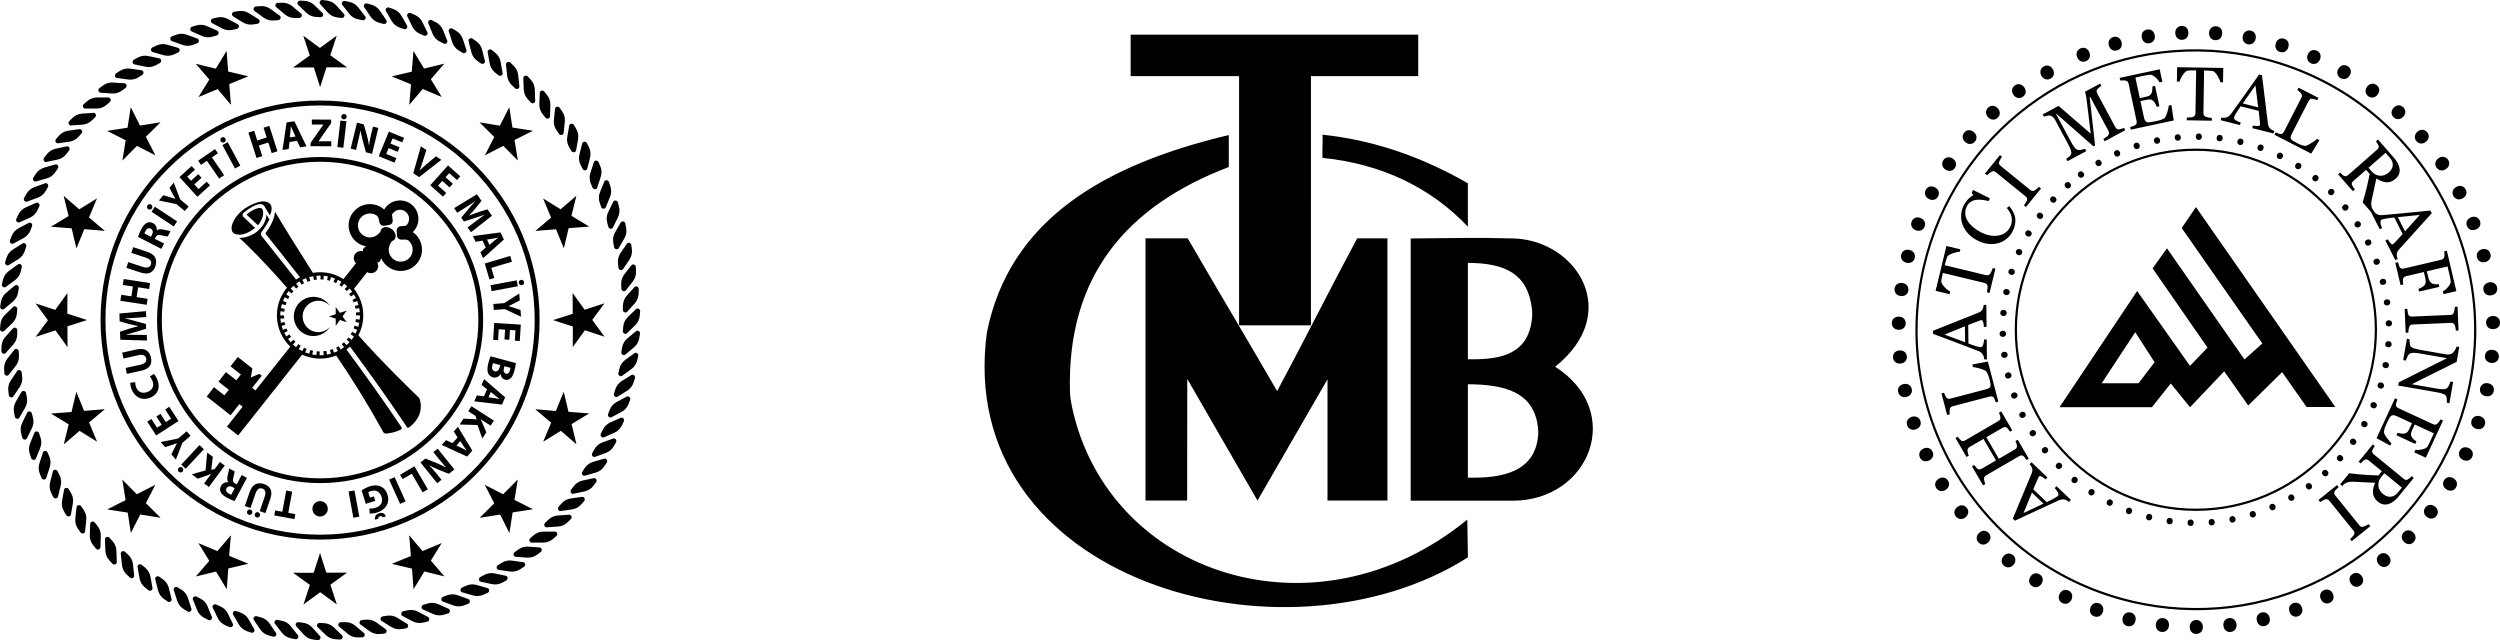 <!-- Generator: Adobe Illustrator 24.0.0, SVG Export Plug-In  -->
<svg version="1.1" xmlns="http://www.w3.org/2000/svg" xmlns:xlink="http://www.w3.org/1999/xlink" x="0px" y="0px"
	 width="656.834px" height="168.187px" viewBox="0 0 656.834 168.187" style="enable-background:new 0 0 656.834 168.187;"
	 xml:space="preserve">
<defs>
</defs>
<path d="M385.509,136.521l0.162,9.923c-48.335,30.618-135.133,6.025-126.383-59.09c5.889-29.438,30.477-44.026,63.559-51.868v8.391
	c-26.953,10.282-42.58,28.745-41.728,59.109c0.037,1.366,0.253,2.626,0.537,3.955C291.159,151.197,345.771,168.999,385.509,136.521z
	 M385.657,59.544V48.15c-12.171-6.982-24.82-11.37-38.192-12.76c0.1,2.101-0.099,3.992,0,6.093
	C362.87,43.015,375.852,49.213,385.657,59.544z M325.548,85.48h18.883l0.001-65.474h28.184V9.1h-75.553v10.906h28.485V85.48z
	 M364.524,131.513l0.001-68.896h-7.946c-7.162,13.31-13.873,26.83-21.034,40.133c-7.681-13.303-15.807-26.823-23.493-40.133h-11.092
	v68.897h10.943c0.013-10.771,0.024-21.176,0.03-31.953c6.148,10.653,12.303,21.3,18.451,31.952
	c6.13-10.622,12.266-21.244,18.396-31.865v31.865H364.524z M397.454,131.55h-26.823l0.001-68.897
	c10.611-0.068,17.018-0.296,27.312,0c16.572,0.748,28.267,19.649,10.651,33.694C427.005,108.094,417.679,131.549,397.454,131.55z
	 M385.66,94.382c9.107,0.229,16.032-1.539,16.868-10.986c0.066-0.791,0.057-1.501-0.039-2.286
	c-1.079-9.139-6.949-11.994-16.829-12.043V94.382z M404.066,112.215c-1.079-9.139-8.525-11.209-18.405-11.258v24.531
	c9.107,0.229,17.604-1.539,18.443-10.986C404.171,113.71,404.16,113,404.066,112.215z M548.024,16.088
	c0.996-0.413,1.313-1.396,0.914-2.36c-0.413-0.997-1.346-1.428-2.287-1.038c-0.94,0.39-1.322,1.368-0.908,2.36
	C546.143,16.019,547.083,16.474,548.024,16.088z M556.214,13.254c1.042-0.298,1.469-1.239,1.175-2.245
	c-0.294-1.033-1.175-1.565-2.148-1.285c-0.982,0.28-1.474,1.203-1.176,2.24C554.354,12.969,555.24,13.534,556.214,13.254z
	 M564.703,11.366c1.065-0.174,1.594-1.061,1.419-2.094c-0.174-1.061-0.982-1.689-1.988-1.529c-1.005,0.17-1.598,1.033-1.423,2.094
	C562.886,10.869,563.698,11.531,564.703,11.366z M573.32,10.465c1.075-0.055,1.709-0.872,1.653-1.915
	c-0.055-1.079-0.785-1.8-1.805-1.745c-1.015,0.051-1.703,0.84-1.652,1.915C571.571,9.767,572.311,10.515,573.32,10.465z
	 M581.991,10.552c1.074,0.073,1.795-0.67,1.859-1.713c0.068-1.074-0.579-1.873-1.594-1.942c-1.015-0.06-1.79,0.643-1.859,1.717
	C580.333,9.661,580.977,10.488,581.991,10.552z M590.607,11.634c1.061,0.188,1.855-0.469,2.039-1.497
	c0.192-1.056-0.363-1.924-1.364-2.107c-1-0.174-1.846,0.436-2.038,1.497C589.056,10.555,589.603,11.451,590.607,11.634z
	 M599.033,13.666c1.033,0.308,1.896-0.257,2.194-1.258c0.308-1.028-0.146-1.951-1.115-2.241c-0.982-0.293-1.892,0.221-2.199,1.254
	C597.614,12.422,598.055,13.377,599.033,13.666z M607.2,16.65c0.987,0.422,1.91-0.037,2.323-0.996
	c0.423-0.992,0.078-1.96-0.854-2.36c-0.938-0.4-1.901,0.009-2.328,0.996C605.929,15.25,606.264,16.246,607.2,16.65z M614.94,20.524
	c0.932,0.533,1.905,0.184,2.419-0.73c0.537-0.932,0.304-1.933-0.578-2.438c-0.886-0.505-1.887-0.207-2.42,0.726
	C613.842,18.991,614.058,20.019,614.94,20.524z M622.209,25.272c0.868,0.643,1.868,0.399,2.493-0.445
	c0.633-0.863,0.519-1.887-0.303-2.489c-0.817-0.602-1.851-0.422-2.489,0.445C621.291,23.623,621.388,24.67,622.209,25.272z
	 M631.419,30.667c0.734-0.79,0.734-1.818-0.014-2.507c-0.749-0.693-1.791-0.633-2.525,0.156c-0.712,0.767-0.734,1.814,0.014,2.511
	C629.684,31.554,630.707,31.434,631.419,30.667z M637.409,37.216c0.817-0.702,0.937-1.726,0.275-2.498
	c-0.666-0.771-1.713-0.831-2.53-0.128c-0.789,0.68-0.937,1.722-0.266,2.493C635.586,37.9,636.619,37.896,637.409,37.216z
	 M642.638,44.42c0.887-0.601,1.125-1.607,0.557-2.447c-0.574-0.84-1.607-1.02-2.498-0.413c-0.868,0.587-1.125,1.602-0.556,2.447
	C640.747,44.898,641.771,45.008,642.638,44.42z M646.999,52.139c0.955-0.5,1.299-1.469,0.826-2.369s-1.479-1.193-2.434-0.693
	c-0.923,0.486-1.294,1.464-0.821,2.369C645.066,52.396,646.071,52.625,646.999,52.139z M648.133,59.349
	c0.39,1.001,1.363,1.341,2.337,0.959c1.005-0.386,1.455-1.309,1.088-2.259s-1.336-1.35-2.337-0.964
	C648.247,57.467,647.766,58.399,648.133,59.349z M650.78,67.614c0.271,1.042,1.198,1.487,2.213,1.221
	c1.038-0.271,1.599-1.134,1.336-2.121c-0.252-0.987-1.17-1.497-2.213-1.226C651.107,65.755,650.523,66.627,650.78,67.614z
	 M652.468,76.126c0.156,1.065,1.023,1.616,2.062,1.469c1.064-0.152,1.712-0.946,1.569-1.956c-0.142-1.01-0.996-1.621-2.061-1.469
	C653.005,74.317,652.325,75.12,652.468,76.126z M653.174,84.786c0.027,1.075,0.831,1.722,1.878,1.694
	c1.074-0.032,1.809-0.744,1.781-1.763c-0.027-1.015-0.799-1.722-1.878-1.694C653.908,83.051,653.146,83.771,653.174,84.786z
	 M654.856,91.901c-1.042-0.091-1.887,0.538-1.979,1.547c-0.092,1.074,0.634,1.809,1.676,1.901c1.069,0.092,1.882-0.537,1.975-1.552
	C656.614,92.787,655.926,91.998,654.856,91.901z M653.744,100.7c-1.023-0.207-1.933,0.321-2.135,1.317
	c-0.216,1.052,0.422,1.864,1.446,2.071c1.056,0.216,1.933-0.316,2.135-1.313C655.397,101.774,654.796,100.916,653.744,100.7z
	 M651.64,109.372c-0.996-0.321-1.956,0.101-2.272,1.069c-0.331,1.024,0.211,1.901,1.207,2.222c1.024,0.331,1.956-0.096,2.273-1.065
	C653.159,110.63,652.664,109.703,651.64,109.372z M648.586,117.7c-0.95-0.432-1.951-0.124-2.373,0.803
	c-0.445,0.978-0.01,1.915,0.945,2.346c0.974,0.445,1.956,0.124,2.374-0.803C649.954,119.122,649.568,118.145,648.586,117.7z
	 M644.598,125.652c-0.896-0.542-1.929-0.349-2.457,0.523c-0.551,0.923-0.225,1.901,0.671,2.442c0.923,0.556,1.933,0.344,2.456-0.528
	C645.796,127.222,645.521,126.207,644.598,125.652z M639.733,133.078c-0.831-0.638-1.878-0.564-2.502,0.239
	c-0.657,0.854-0.441,1.864,0.39,2.502c0.85,0.656,1.874,0.564,2.493-0.244C640.734,134.773,640.583,133.735,639.733,133.078z
	 M631.533,139.86c-0.743,0.771-0.651,1.8,0.102,2.535c0.771,0.744,1.804,0.771,2.506,0.041c0.712-0.73,0.68-1.782-0.096-2.53
	C633.297,139.176,632.245,139.13,631.533,139.86z M625.128,145.719c-0.836,0.684-0.854,1.712-0.193,2.521
	c0.68,0.835,1.703,0.978,2.488,0.331c0.785-0.643,0.872-1.685,0.188-2.521C626.95,145.242,625.913,145.076,625.128,145.719z
	 M618.108,150.799c-0.9,0.587-1.038,1.607-0.474,2.488c0.588,0.904,1.584,1.157,2.434,0.606c0.863-0.551,1.061-1.579,0.478-2.483
	C619.977,150.528,618.967,150.248,618.108,150.799z M610.544,155.069c-0.965,0.478-1.213,1.479-0.749,2.416
	c0.474,0.964,1.438,1.331,2.351,0.881c0.909-0.45,1.227-1.451,0.749-2.415C612.431,155.014,611.457,154.619,610.544,155.069z
	 M602.555,158.451c-1.015,0.367-1.377,1.331-1.02,2.313c0.368,1.015,1.276,1.493,2.236,1.144c0.96-0.344,1.387-1.304,1.02-2.314
	C604.433,158.607,603.51,158.106,602.555,158.451z M594.226,160.91c-1.052,0.248-1.52,1.166-1.276,2.181
	c0.243,1.047,1.097,1.625,2.089,1.387c0.991-0.229,1.524-1.134,1.276-2.181C596.071,161.277,595.212,160.675,594.226,160.91z
	 M585.679,162.395c-1.065,0.128-1.64,0.982-1.516,2.024c0.129,1.065,0.909,1.736,1.919,1.616c1.015-0.119,1.645-0.955,1.521-2.02
	C587.478,162.969,586.693,162.275,585.679,162.395z M577.044,162.896c-1.069,0-1.74,0.79-1.735,1.837
	c0.005,1.07,0.702,1.827,1.722,1.827c1.015-0.004,1.745-0.762,1.735-1.841C578.766,163.672,578.064,162.891,577.044,162.896z
	 M568.359,162.397c-1.069-0.12-1.823,0.587-1.938,1.625c-0.119,1.07,0.491,1.901,1.506,2.011c1.006,0.119,1.813-0.556,1.933-1.625
	C569.976,163.37,569.369,162.507,568.359,162.397z M559.778,160.923c-1.047-0.225-1.868,0.399-2.089,1.424
	c-0.225,1.051,0.294,1.937,1.295,2.148c0.991,0.216,1.863-0.368,2.089-1.419C561.289,162.053,560.774,161.139,559.778,160.923z
	 M551.475,158.505c-1.015-0.354-1.91,0.165-2.254,1.157c-0.358,1.015,0.055,1.956,1.015,2.291c0.959,0.335,1.896-0.138,2.249-1.153
	C552.829,159.813,552.435,158.845,551.475,158.505z M543.488,155.168c-0.969-0.469-1.914-0.056-2.364,0.886
	c-0.473,0.969-0.175,1.956,0.743,2.396c0.919,0.445,1.901,0.078,2.369-0.891C544.691,156.618,544.406,155.608,543.488,155.168z
	 M535.904,150.919c-0.909-0.579-1.896-0.275-2.456,0.61c-0.574,0.909-0.391,1.924,0.468,2.466c0.858,0.546,1.878,0.298,2.456-0.611
	C536.933,152.498,536.763,151.466,535.904,150.919z M528.87,145.835c-0.836-0.67-1.851-0.482-2.512,0.331
	c-0.67,0.835-0.605,1.864,0.188,2.502c0.789,0.643,1.832,0.51,2.507-0.326C529.71,147.53,529.664,146.483,528.87,145.835z
	 M519.944,140.037c-0.767,0.757-0.817,1.786-0.105,2.511c0.711,0.726,1.763,0.712,2.529-0.041c0.749-0.735,0.812-1.782,0.102-2.507
	C521.717,139.234,520.689,139.311,519.944,140.037z M514.248,133.211c-0.849,0.666-1.015,1.68-0.386,2.484
	c0.625,0.799,1.667,0.904,2.517,0.243c0.821-0.643,1.015-1.676,0.386-2.479C516.104,132.61,515.075,132.568,514.248,133.211z
	 M509.359,125.78c-0.918,0.56-1.198,1.552-0.665,2.415c0.537,0.868,1.556,1.093,2.475,0.533c0.895-0.546,1.193-1.556,0.661-2.419
	C511.27,125.389,510.255,125.228,509.359,125.78z M505.355,117.867c-0.973,0.455-1.363,1.405-0.932,2.328
	c0.427,0.918,1.423,1.258,2.396,0.804c0.951-0.441,1.363-1.405,0.932-2.328C507.297,117.697,506.301,117.422,505.355,117.867z
	 M504.551,110.597c-0.345-1.024-1.3-1.4-2.296-1.075c-1.015,0.345-1.51,1.249-1.189,2.213c0.322,0.964,1.276,1.414,2.296,1.07
	C504.349,112.475,504.872,111.561,504.551,110.597z M502.29,102.227c-0.221-1.047-1.13-1.538-2.153-1.322
	c-1.052,0.225-1.644,1.061-1.433,2.057s1.102,1.552,2.153,1.327C501.882,104.068,502.501,103.227,502.29,102.227z M499.337,95.52
	c1.042-0.097,1.758-0.868,1.661-1.878c-0.101-1.074-0.945-1.662-1.987-1.565c-1.07,0.101-1.759,0.868-1.662,1.878
	C497.444,94.973,498.267,95.621,499.337,95.52z M498.835,86.648c1.047,0.023,1.846-0.661,1.863-1.68
	c0.023-1.075-0.748-1.758-1.8-1.781c-1.069-0.019-1.841,0.661-1.858,1.68C497.017,85.881,497.756,86.625,498.835,86.648z
	 M499.35,77.779c1.037,0.138,1.909-0.445,2.043-1.456c0.146-1.065-0.542-1.832-1.584-1.974c-1.061-0.142-1.905,0.45-2.043,1.456
	C497.632,76.814,498.284,77.636,499.35,77.779z M500.865,69.028c1.015,0.257,1.947-0.23,2.194-1.217
	c0.262-1.042-0.335-1.882-1.35-2.139c-1.042-0.262-1.946,0.229-2.194,1.217C499.268,67.875,499.818,68.762,500.865,69.028z
	 M503.351,60.497c0.979,0.367,1.956-0.009,2.314-0.959c0.381-1.006-0.119-1.91-1.098-2.277c-1.006-0.381-1.96,0.009-2.318,0.96
	C501.891,59.175,502.346,60.116,503.351,60.497z M506.79,52.294c0.932,0.478,1.951,0.216,2.414-0.693
	c0.492-0.956,0.097-1.91-0.84-2.388c-0.955-0.491-1.946-0.216-2.41,0.693C505.49,50.811,505.83,51.803,506.79,52.294z
	 M511.138,44.55c0.873,0.583,1.91,0.436,2.479-0.409c0.593-0.895,0.312-1.887-0.56-2.47c-0.896-0.597-1.91-0.432-2.475,0.413
	C510.018,42.929,510.243,43.957,511.138,44.55z M518.863,37.218c0.693-0.822,0.528-1.836-0.271-2.516
	c-0.822-0.693-1.846-0.652-2.507,0.124c-0.657,0.776-0.547,1.823,0.271,2.516C517.155,38.021,518.207,37.993,518.863,37.218z
	 M524.841,30.963c0.785-0.734,0.734-1.768,0.023-2.53c-0.74-0.785-1.769-0.859-2.508-0.161c-0.743,0.698-0.753,1.745-0.018,2.53
	C523.055,31.565,524.102,31.657,524.841,30.963z M531.502,25.409c0.867-0.643,0.932-1.671,0.308-2.511
	c-0.647-0.858-1.658-1.047-2.471-0.441c-0.816,0.606-0.945,1.648-0.303,2.512C529.66,25.805,530.69,26.02,531.502,25.409z
	 M538.765,20.644c0.928-0.542,1.111-1.557,0.588-2.461c-0.546-0.932-1.528-1.235-2.401-0.721c-0.881,0.514-1.134,1.529-0.592,2.461
	C536.888,20.827,537.888,21.158,538.765,20.644z M648.687,103.349c-8.154,34.98-40.049,58.891-75.852,56.857
	c-4.22-0.243-8.467-0.854-12.616-1.818c-19.164-4.467-35.44-16.128-45.834-32.84c-10.395-16.708-13.659-36.463-9.191-55.627
	c8.145-34.976,40.04-58.886,75.838-56.853c4.224,0.239,8.471,0.854,12.621,1.818C633.215,24.105,657.901,63.791,648.687,103.349z
	 M648.117,103.216c9.142-39.246-15.348-78.615-54.598-87.76c-4.118-0.96-8.333-1.566-12.521-1.804
	c-35.518-2.02-67.16,21.703-75.241,56.403c-4.431,19.012-1.189,38.612,9.122,55.186c10.312,16.579,26.459,28.148,45.472,32.579
	c4.118,0.959,8.328,1.565,12.516,1.805C608.385,161.639,640.032,137.92,648.117,103.216z M546.232,45.172
	c-0.382,0.285-0.441,0.771-0.143,1.175c0.294,0.391,0.775,0.491,1.157,0.207c0.403-0.298,0.436-0.781,0.142-1.176
	C547.085,44.975,546.612,44.892,546.232,45.172z M550.93,42.071c-0.413,0.239-0.528,0.717-0.271,1.153
	c0.247,0.417,0.716,0.569,1.125,0.331c0.436-0.257,0.519-0.73,0.271-1.152C551.798,41.97,551.338,41.827,550.93,42.071z
	 M555.897,39.518c-0.437,0.192-0.602,0.656-0.396,1.116c0.202,0.445,0.647,0.647,1.084,0.45c0.459-0.207,0.592-0.67,0.39-1.116
	C556.773,39.509,556.327,39.321,555.897,39.518z M561.123,37.515c-0.455,0.147-0.671,0.588-0.515,1.065
	c0.151,0.463,0.574,0.716,1.028,0.569c0.478-0.156,0.666-0.602,0.515-1.07C561.99,37.603,561.572,37.368,561.123,37.515z
	 M566.56,36.088c-0.464,0.101-0.726,0.514-0.625,1.005c0.102,0.478,0.492,0.771,0.96,0.675c0.491-0.102,0.721-0.523,0.625-1.001
	C567.418,36.277,567.028,35.996,566.56,36.088z M572.249,36.98c0.5-0.051,0.776-0.445,0.73-0.932
	c-0.047-0.5-0.404-0.822-0.882-0.776c-0.473,0.046-0.776,0.427-0.73,0.927C571.413,36.686,571.776,37.021,572.249,36.98z
	 M576.895,35.899c-0.009,0.491,0.316,0.858,0.789,0.868c0.506,0.004,0.822-0.358,0.827-0.845c0.009-0.505-0.312-0.863-0.79-0.868
	C577.243,35.045,576.899,35.394,576.895,35.899z M582.376,36.188c-0.06,0.487,0.221,0.891,0.693,0.946
	c0.496,0.06,0.854-0.267,0.909-0.753c0.06-0.5-0.221-0.89-0.688-0.946C582.817,35.38,582.437,35.693,582.376,36.188z
	 M587.848,37.076c-0.115,0.478,0.124,0.909,0.587,1.02c0.487,0.11,0.873-0.175,0.987-0.652c0.115-0.486-0.124-0.904-0.588-1.015
	C588.371,36.323,587.962,36.589,587.848,37.076z M593.148,38.547c-0.161,0.459,0.022,0.918,0.473,1.074
	c0.473,0.17,0.891-0.073,1.052-0.537c0.17-0.473-0.023-0.914-0.469-1.07C593.753,37.853,593.313,38.074,593.148,38.547z
	 M598.276,40.595c-0.211,0.441-0.078,0.914,0.35,1.121c0.454,0.22,0.895,0.023,1.106-0.418c0.216-0.45,0.078-0.914-0.35-1.12
	C598.951,39.971,598.492,40.145,598.276,40.595z M603.143,43.188c-0.257,0.413-0.175,0.9,0.229,1.148
	c0.427,0.271,0.887,0.124,1.144-0.294c0.267-0.427,0.179-0.9-0.229-1.148C603.882,42.642,603.409,42.761,603.143,43.188z
	 M607.709,46.302c-0.303,0.386-0.271,0.877,0.102,1.171c0.395,0.312,0.867,0.215,1.171-0.17c0.312-0.395,0.271-0.876-0.102-1.166
	C608.508,45.838,608.022,45.907,607.709,46.302z M613.064,51.01c0.349-0.358,0.362-0.836,0.022-1.171
	c-0.34-0.331-0.831-0.317-1.18,0.041c-0.345,0.354-0.367,0.84-0.028,1.175C612.241,51.405,612.719,51.363,613.064,51.01z
	 M615.687,53.892c-0.377,0.312-0.455,0.794-0.152,1.162c0.321,0.39,0.804,0.399,1.18,0.087c0.387-0.317,0.455-0.794,0.152-1.162
	C616.563,53.613,616.076,53.576,615.687,53.892z M619,58.267c-0.408,0.271-0.537,0.744-0.275,1.139
	c0.275,0.422,0.758,0.482,1.162,0.216c0.422-0.275,0.537-0.744,0.28-1.143C619.905,58.083,619.423,57.992,619,58.267z M621.834,63
	c-0.437,0.221-0.61,0.68-0.399,1.102c0.229,0.445,0.698,0.56,1.134,0.335c0.445-0.225,0.611-0.68,0.399-1.102
	C622.752,62.913,622.284,62.771,621.834,63z M624.14,68.014c-0.455,0.17-0.685,0.606-0.52,1.051c0.18,0.469,0.634,0.634,1.093,0.459
	c0.469-0.174,0.685-0.606,0.52-1.052C625.063,68.028,624.612,67.834,624.14,68.014z M625.886,73.266
	c-0.473,0.119-0.748,0.528-0.633,0.992c0.128,0.482,0.564,0.698,1.032,0.574c0.491-0.125,0.749-0.528,0.63-0.987
	C626.8,73.381,626.373,73.142,625.886,73.266z M626.304,79.561c0.073,0.5,0.482,0.758,0.964,0.684
	c0.501-0.069,0.8-0.445,0.735-0.914c-0.069-0.468-0.464-0.757-0.965-0.684C626.557,78.716,626.235,79.088,626.304,79.561z
	 M627.604,84.139c-0.487,0.019-0.846,0.354-0.827,0.831c0.019,0.505,0.395,0.804,0.882,0.785c0.505-0.018,0.845-0.354,0.827-0.831
	C628.471,84.452,628.104,84.121,627.604,84.139z M628.372,90.509c0.032-0.473-0.294-0.84-0.794-0.873
	c-0.491-0.032-0.877,0.267-0.914,0.739c-0.036,0.5,0.308,0.84,0.799,0.873C627.964,91.285,628.34,90.986,628.372,90.509z
	 M627.654,96.087c0.082-0.469-0.202-0.863-0.698-0.956c-0.482-0.087-0.904,0.166-0.986,0.634c-0.093,0.496,0.215,0.868,0.692,0.955
	C627.158,96.812,627.566,96.555,627.654,96.087z M625.28,102.059c0.481,0.147,0.913-0.064,1.051-0.519
	c0.134-0.459-0.105-0.886-0.588-1.028c-0.468-0.143-0.913,0.064-1.051,0.523C624.55,101.517,624.812,101.921,625.28,102.059z
	 M622.853,106.126c-0.198,0.459,0.018,0.891,0.468,1.079c0.464,0.197,0.918,0.037,1.102-0.404c0.184-0.437-0.009-0.891-0.473-1.084
	C623.499,105.525,623.036,105.685,622.853,106.126z M620.454,111.004c-0.248,0.441-0.078,0.891,0.35,1.129
	c0.436,0.248,0.904,0.133,1.139-0.28c0.229-0.417,0.087-0.886-0.35-1.129C621.166,110.485,620.684,110.59,620.454,111.004z
	 M617.557,115.565c-0.294,0.413-0.175,0.881,0.226,1.162c0.408,0.293,0.886,0.229,1.161-0.156c0.275-0.391,0.184-0.868-0.225-1.162
	C618.319,115.124,617.832,115.18,617.557,115.565z M614.169,119.808c-0.331,0.376-0.267,0.854,0.102,1.176
	c0.376,0.335,0.858,0.326,1.17-0.032c0.317-0.354,0.28-0.84-0.096-1.175C614.978,119.451,614.485,119.451,614.169,119.808z
	 M610.352,123.652c-0.377,0.34-0.358,0.817-0.027,1.18c0.335,0.372,0.812,0.413,1.166,0.097c0.349-0.317,0.362-0.809,0.027-1.18
	C611.188,123.381,610.7,123.33,610.352,123.652z M606.132,127.068c-0.408,0.293-0.445,0.775-0.156,1.17
	c0.294,0.409,0.767,0.5,1.152,0.22c0.386-0.275,0.45-0.767,0.156-1.17C606.995,126.893,606.513,126.787,606.132,127.068z
	 M601.586,129.995c-0.437,0.248-0.523,0.726-0.285,1.148c0.253,0.437,0.707,0.583,1.125,0.344c0.413-0.238,0.528-0.711,0.28-1.147
	C602.463,129.917,601.999,129.756,601.586,129.995z M596.716,132.426c-0.459,0.197-0.597,0.661-0.404,1.111
	c0.202,0.459,0.643,0.652,1.079,0.463c0.437-0.188,0.606-0.652,0.404-1.111C597.598,132.445,597.157,132.233,596.716,132.426z
	 M591.639,134.301c-0.478,0.147-0.666,0.592-0.523,1.061c0.146,0.477,0.564,0.721,1.015,0.578c0.459-0.142,0.68-0.583,0.528-1.061
	C592.516,134.411,592.093,134.159,591.639,134.301z M586.391,135.609c-0.491,0.096-0.726,0.519-0.634,1
	c0.092,0.491,0.482,0.776,0.95,0.684c0.464-0.092,0.73-0.505,0.634-0.996C587.249,135.815,586.858,135.516,586.391,135.609z
	 M581.017,136.34c-0.501,0.042-0.781,0.437-0.739,0.923c0.041,0.5,0.399,0.826,0.872,0.79c0.478-0.042,0.785-0.423,0.739-0.923
	C581.847,136.639,581.493,136.304,581.017,136.34z M575.574,136.493c-0.505-0.014-0.826,0.345-0.835,0.831
	c-0.014,0.505,0.303,0.868,0.78,0.877c0.473,0.014,0.822-0.335,0.836-0.835C576.364,136.874,576.048,136.502,575.574,136.493z
	 M570.167,136.055c-0.496-0.069-0.858,0.252-0.923,0.739c-0.064,0.5,0.211,0.89,0.685,0.955c0.473,0.064,0.854-0.243,0.923-0.739
	C570.911,136.523,570.64,136.115,570.167,136.055z M564.862,135.037c-0.486-0.124-0.877,0.161-0.996,0.633
	c-0.124,0.491,0.11,0.914,0.574,1.029c0.463,0.11,0.876-0.152,0.996-0.638C565.551,135.588,565.326,135.152,564.862,135.037z
	 M559.664,133.435c-0.473-0.169-0.891,0.064-1.061,0.523c-0.17,0.473,0.009,0.918,0.454,1.083c0.45,0.161,0.891-0.055,1.065-0.523
	C560.293,134.059,560.113,133.6,559.664,133.435z M554.692,131.284c-0.45-0.22-0.896-0.032-1.111,0.404
	c-0.225,0.45-0.092,0.914,0.34,1.125c0.422,0.211,0.881,0.046,1.106-0.404C555.247,131.972,555.119,131.495,554.692,131.284z
	 M549.982,128.606c-0.428-0.275-0.887-0.133-1.153,0.28c-0.266,0.423-0.184,0.896,0.216,1.157c0.399,0.252,0.877,0.138,1.148-0.285
	C550.459,129.345,550.381,128.863,549.982,128.606z M544.435,125.601c-0.312,0.395-0.28,0.872,0.092,1.17s0.854,0.234,1.17-0.156
	c0.309-0.381,0.285-0.872-0.087-1.17C545.215,125.133,544.742,125.22,544.435,125.601z M541.532,122.975
	c0.345-0.344,0.372-0.835,0.037-1.171c-0.358-0.358-0.836-0.321-1.185,0.023c-0.354,0.358-0.372,0.84-0.037,1.176
	C540.683,123.338,541.174,123.329,541.532,122.975z M537.794,118.92c0.381-0.308,0.464-0.79,0.165-1.162
	c-0.317-0.39-0.794-0.409-1.18-0.101c-0.391,0.317-0.459,0.794-0.161,1.162C536.912,119.191,537.403,119.237,537.794,118.92z
	 M534.519,114.488c0.413-0.266,0.546-0.734,0.289-1.134c-0.271-0.427-0.748-0.491-1.162-0.229c-0.422,0.271-0.546,0.734-0.289,1.139
	C533.614,114.662,534.096,114.759,534.519,114.488z M531.738,109.72c0.44-0.215,0.624-0.67,0.413-1.097
	c-0.221-0.45-0.689-0.569-1.13-0.353c-0.45,0.22-0.619,0.67-0.413,1.102C530.819,109.794,531.293,109.945,531.738,109.72z
	 M529.496,104.673c0.46-0.166,0.693-0.601,0.528-1.046c-0.17-0.473-0.624-0.638-1.079-0.473c-0.478,0.17-0.697,0.601-0.532,1.047
	C528.573,104.645,529.023,104.847,529.496,104.673z M527.824,99.429c0.473-0.115,0.753-0.519,0.638-0.982
	c-0.119-0.487-0.546-0.703-1.023-0.587c-0.486,0.119-0.753,0.523-0.643,0.982C526.91,99.305,527.333,99.548,527.824,99.429z
	 M526.731,94.028c0.486-0.064,0.808-0.436,0.743-0.909c-0.063-0.496-0.468-0.757-0.954-0.693c-0.501,0.064-0.809,0.437-0.744,0.905
	C525.835,93.803,526.23,94.092,526.731,94.028z M526.23,88.513c0.492-0.009,0.85-0.344,0.836-0.822
	c-0.009-0.505-0.386-0.808-0.877-0.794c-0.5,0.009-0.845,0.344-0.835,0.821C525.367,88.196,525.73,88.527,526.23,88.513z
	 M525.538,82.141c-0.041,0.478,0.28,0.845,0.78,0.886c0.487,0.042,0.882-0.257,0.923-0.73c0.041-0.5-0.298-0.84-0.785-0.881
	C525.951,81.374,525.575,81.668,525.538,82.141z M528.004,76.91c0.097-0.491-0.202-0.873-0.684-0.964
	c-0.491-0.097-0.9,0.156-0.997,0.62c-0.087,0.468,0.193,0.868,0.689,0.964C527.49,77.626,527.912,77.374,528.004,76.91z
	 M528.758,70.653c-0.478-0.156-0.914,0.055-1.056,0.51c-0.139,0.454,0.096,0.881,0.578,1.033c0.464,0.142,0.913-0.06,1.056-0.514
	C529.483,71.203,529.226,70.795,528.758,70.653z M529.689,65.889c-0.188,0.431-0.005,0.886,0.454,1.088
	c0.45,0.197,0.918,0.046,1.106-0.39c0.202-0.459-0.009-0.896-0.454-1.088C530.331,65.296,529.876,65.452,529.689,65.889z
	 M532.208,60.911c-0.238,0.409-0.101,0.881,0.336,1.129c0.427,0.243,0.904,0.142,1.143-0.266c0.248-0.441,0.087-0.891-0.34-1.139
	C532.911,60.388,532.447,60.498,532.208,60.911z M535.279,56.194c-0.28,0.381-0.192,0.863,0.211,1.162
	c0.396,0.29,0.887,0.244,1.167-0.142c0.293-0.404,0.184-0.877-0.212-1.166C536.037,55.753,535.565,55.808,535.279,56.194z
	 M538.836,51.851c-0.326,0.354-0.289,0.841,0.082,1.18c0.363,0.331,0.854,0.335,1.171-0.019c0.34-0.367,0.28-0.849-0.082-1.175
	C539.63,51.497,539.152,51.502,538.836,51.851z M542.717,48.026c-0.358,0.317-0.377,0.808-0.042,1.185
	c0.326,0.363,0.812,0.422,1.166,0.105c0.377-0.335,0.367-0.817,0.046-1.18C543.548,47.76,543.07,47.714,542.717,48.026z
	 M613.567,106.931h-7.552l-6.424-9.164l-8.911,8.774l-6.304-8.985l-8.976,9.44l-5.074-6.244l-4.949,6.23h-24.269l20.39-30.522
	l13.888,19.668l4.605-4.802l-14.43-20.812l3.77-5.275l20.366,29.2l4.688-4.192l-21.175-30.338l3.733-5.5L613.567,106.931z
	 M566.081,95.169l-5.078-7.892l-8.82,13.425h9.684L566.081,95.169z M576.931,134.225c-26.243,0-47.592-21.349-47.592-47.592
	c0-26.239,21.35-47.587,47.593-47.588c26.239,0,47.588,21.349,47.588,47.587C624.519,112.876,603.17,134.225,576.931,134.225z
	 M623.937,86.632c0-25.917-21.088-47.004-47.005-47.004c-25.922,0-47.01,21.087-47.01,47.005c0,25.922,21.087,47.009,47.009,47.009
	C602.849,133.641,623.936,112.554,623.937,86.632z M540.322,127.737l3.782,3.622l-0.481,0.5c-0.133-0.105-0.312-0.225-0.537-0.358
	c-0.229-0.133-0.437-0.216-0.629-0.252c-0.308-0.055-0.583-0.06-0.817-0.019c-0.238,0.037-0.528,0.133-0.858,0.285
	c-1.713,0.776-3.627,1.658-5.739,2.649c-2.112,0.987-3.994,1.869-5.647,2.64l-0.564-0.542l4.945-11.873
	c0.105-0.252,0.169-0.478,0.188-0.675c0.019-0.202,0-0.432-0.06-0.693c-0.041-0.17-0.133-0.363-0.266-0.574
	c-0.129-0.211-0.253-0.376-0.368-0.496l0.482-0.5l4.178,3.994l-0.481,0.505c-0.391-0.331-0.744-0.574-1.052-0.735
	c-0.312-0.165-0.519-0.192-0.62-0.087c-0.036,0.041-0.082,0.096-0.133,0.17c-0.051,0.069-0.087,0.138-0.115,0.202l-1.322,3.048
	l3.531,3.375c0.445-0.202,0.831-0.39,1.147-0.556c0.317-0.165,0.61-0.321,0.872-0.463c0.258-0.147,0.46-0.271,0.602-0.376
	c0.147-0.106,0.258-0.198,0.336-0.275c0.179-0.188,0.174-0.478-0.028-0.868c-0.197-0.386-0.473-0.771-0.826-1.143L540.322,127.737z
	 M536.888,132.319l-3.025-2.893l-2.209,5.358L536.888,132.319z M531.105,119.649c0.184,0,0.358,0.064,0.523,0.197
	c0.102,0.069,0.239,0.225,0.413,0.469c0.17,0.243,0.304,0.431,0.391,0.56l0.602-0.349l-2.901-4.991l-0.602,0.349
	c0.078,0.142,0.16,0.354,0.252,0.629s0.143,0.478,0.147,0.602c0.009,0.252-0.037,0.45-0.134,0.592
	c-0.096,0.142-0.243,0.275-0.44,0.39l-4.188,2.433l-3.287-5.651l4.279-2.489c0.221-0.128,0.422-0.193,0.606-0.193
	c0.183,0,0.357,0.06,0.522,0.193c0.102,0.069,0.239,0.225,0.413,0.468c0.17,0.244,0.304,0.432,0.396,0.56l0.597-0.349l-2.901-4.991
	l-0.602,0.349c0.078,0.147,0.16,0.354,0.253,0.629c0.091,0.275,0.142,0.478,0.146,0.602c0.009,0.252-0.037,0.45-0.133,0.592
	c-0.097,0.146-0.244,0.275-0.441,0.39l-8.668,5.041c-0.188,0.11-0.377,0.179-0.574,0.207c-0.197,0.022-0.381-0.037-0.564-0.188
	c-0.102-0.092-0.243-0.239-0.423-0.441c-0.179-0.202-0.316-0.381-0.413-0.537l-0.601,0.349l2.901,4.99l0.602-0.349
	c-0.078-0.166-0.156-0.372-0.226-0.625c-0.068-0.248-0.114-0.473-0.128-0.666c-0.023-0.229,0.022-0.427,0.128-0.583
	c0.11-0.166,0.253-0.299,0.432-0.4l3.646-2.121l3.287,5.652l-3.728,2.167c-0.188,0.11-0.377,0.175-0.574,0.202
	s-0.386-0.037-0.564-0.188c-0.105-0.087-0.244-0.234-0.423-0.436s-0.316-0.381-0.413-0.537l-0.606,0.349l2.906,4.99l0.602-0.349
	c-0.077-0.166-0.155-0.372-0.225-0.625c-0.073-0.248-0.115-0.473-0.129-0.666c-0.022-0.229,0.023-0.427,0.129-0.587
	s0.253-0.294,0.432-0.395l8.678-5.051C530.714,119.718,530.921,119.653,531.105,119.649z M523.369,104.164
	c0.18,0.046,0.336,0.151,0.469,0.316c0.078,0.101,0.175,0.294,0.28,0.569c0.105,0.28,0.188,0.496,0.238,0.643l0.675-0.174
	L522.277,95l-4.077,0.767l0.174,0.67c0.404,0.037,0.946,0.151,1.626,0.34c0.684,0.193,1.202,0.376,1.561,0.56
	c0.124,0.064,0.243,0.179,0.358,0.344c0.114,0.169,0.221,0.363,0.316,0.574c0.097,0.216,0.188,0.45,0.267,0.698
	c0.078,0.252,0.146,0.491,0.211,0.725c0.134,0.519,0.221,0.927,0.262,1.226c0.041,0.298,0.023,0.532-0.051,0.707
	c-0.087,0.184-0.243,0.326-0.459,0.427c-0.225,0.101-0.542,0.211-0.959,0.317l-9.036,2.369c-0.206,0.055-0.413,0.069-0.619,0.037
	c-0.202-0.032-0.372-0.147-0.501-0.34c-0.078-0.115-0.184-0.308-0.312-0.574c-0.133-0.266-0.22-0.486-0.274-0.661l-0.676,0.179
	l1.488,5.675l0.675-0.174c-0.032-0.175-0.046-0.399-0.042-0.684c0.005-0.28,0.023-0.505,0.064-0.67
	c0.041-0.239,0.138-0.417,0.28-0.533c0.146-0.115,0.33-0.202,0.542-0.261l9.637-2.525
	C522.975,104.127,523.19,104.118,523.369,104.164z M513.691,89.894c-2.186-0.822-4.132-1.552-5.835-2.194l-0.01-0.785l11.947-4.761
	c0.257-0.097,0.459-0.211,0.615-0.335c0.156-0.128,0.308-0.303,0.454-0.528c0.092-0.151,0.165-0.349,0.225-0.587
	c0.06-0.244,0.092-0.445,0.097-0.611l0.693-0.004l0.064,5.78l-0.698,0.004c-0.036-0.509-0.105-0.932-0.206-1.267
	c-0.105-0.335-0.226-0.5-0.367-0.5c-0.061,0-0.134,0.009-0.216,0.023c-0.088,0.014-0.161,0.032-0.226,0.06l-3.108,1.185l0.051,4.88
	c0.459,0.179,0.863,0.326,1.203,0.437c0.34,0.11,0.656,0.211,0.945,0.298c0.28,0.083,0.51,0.142,0.685,0.169
	c0.179,0.032,0.321,0.046,0.436,0.046c0.258-0.005,0.46-0.211,0.598-0.625c0.142-0.413,0.22-0.877,0.243-1.396l0.693-0.004
	l0.055,5.239l-0.698,0.004c-0.014-0.17-0.05-0.381-0.114-0.634c-0.069-0.257-0.151-0.463-0.257-0.629
	c-0.18-0.257-0.367-0.459-0.565-0.602c-0.188-0.142-0.459-0.275-0.798-0.408C517.843,91.464,515.873,90.716,513.691,89.894z
	 M510.882,87.901l5.418,2.02l-0.046-4.183L510.882,87.901z M512.376,76.622c-0.192-0.105-0.436-0.271-0.721-0.496
	s-0.547-0.464-0.785-0.726c-0.243-0.257-0.45-0.528-0.62-0.808c-0.17-0.28-0.243-0.528-0.22-0.744
	c0.036-0.275,0.082-0.56,0.143-0.854c0.06-0.294,0.114-0.537,0.16-0.734l0.133-0.556l10.899,2.626
	c0.262,0.064,0.46,0.166,0.593,0.298c0.129,0.138,0.216,0.322,0.243,0.551c0.022,0.151,0.01,0.418-0.037,0.79
	c-0.05,0.376-0.092,0.652-0.119,0.836l0.675,0.16l1.538-6.382l-0.675-0.165c-0.06,0.202-0.17,0.478-0.33,0.822
	c-0.165,0.349-0.285,0.574-0.354,0.68c-0.151,0.197-0.321,0.321-0.52,0.367c-0.197,0.046-0.399,0.046-0.61-0.004l-10.812-2.608
	l0.134-0.551c0.06-0.257,0.133-0.532,0.221-0.826c0.082-0.298,0.16-0.542,0.233-0.73c0.083-0.207,0.262-0.395,0.533-0.564
	c0.275-0.174,0.583-0.322,0.918-0.441c0.326-0.119,0.661-0.216,1.015-0.289c0.349-0.074,0.643-0.11,0.886-0.115l0.161-0.656
	l-3.669-0.882l-2.842,11.786l3.668,0.886L512.376,76.622z M517.044,61.312c0.647,0.721,1.465,1.336,2.452,1.846
	c0.987,0.514,1.951,0.822,2.897,0.918c0.945,0.106,1.827,0.037,2.64-0.192c0.817-0.239,1.547-0.62,2.186-1.148
	c0.643-0.523,1.152-1.152,1.533-1.887c0.593-1.139,0.836-2.254,0.739-3.347c-0.097-1.098-0.629-2.213-1.593-3.342l-0.652,0.486
	c0.308,0.34,0.574,0.703,0.78,1.093c0.212,0.386,0.372,0.794,0.474,1.212c0.092,0.418,0.109,0.863,0.055,1.332
	c-0.055,0.473-0.207,0.941-0.45,1.409c-0.326,0.629-0.757,1.121-1.299,1.483c-0.542,0.362-1.157,0.602-1.842,0.716
	c-0.692,0.11-1.418,0.096-2.181-0.046c-0.767-0.143-1.542-0.418-2.327-0.827c-0.896-0.468-1.653-0.982-2.282-1.552
	c-0.624-0.564-1.088-1.139-1.382-1.722c-0.303-0.606-0.455-1.216-0.455-1.827c0.005-0.615,0.152-1.203,0.441-1.763
	c0.253-0.491,0.597-0.873,1.015-1.139c0.422-0.266,0.904-0.436,1.441-0.509c0.478-0.069,1.015-0.064,1.616,0.009
	c0.597,0.078,1.13,0.179,1.611,0.308l0.367-0.711l-4.439-2.208l-0.362,0.698l0.403,0.661c-0.5,0.308-0.959,0.666-1.363,1.079
	c-0.403,0.413-0.767,0.927-1.083,1.534c-0.423,0.817-0.666,1.667-0.726,2.548s0.06,1.735,0.362,2.562
	C515.924,59.815,516.401,60.591,517.044,61.312z M522.601,45.555c0.239-0.184,0.45-0.331,0.639-0.432
	c0.248-0.142,0.454-0.193,0.619-0.156c0.166,0.042,0.336,0.138,0.515,0.28l7.819,6.358c0.201,0.166,0.33,0.331,0.381,0.5
	s0.041,0.363-0.027,0.583c-0.046,0.143-0.166,0.349-0.354,0.625c-0.188,0.275-0.336,0.482-0.437,0.629l0.537,0.436l3.953-4.857
	l-0.537-0.437c-0.143,0.161-0.335,0.344-0.579,0.546c-0.247,0.202-0.432,0.335-0.56,0.414c-0.221,0.115-0.423,0.156-0.61,0.124
	c-0.188-0.032-0.368-0.115-0.537-0.252l-7.811-6.35c-0.17-0.138-0.293-0.294-0.376-0.468c-0.083-0.179-0.078-0.39,0.019-0.629
	c0.082-0.207,0.197-0.432,0.34-0.675c0.142-0.244,0.279-0.45,0.399-0.606l-0.542-0.441l-3.948,4.857l0.542,0.441
	C522.174,45.909,522.357,45.743,522.601,45.555z M537.86,30.393c0.298-0.064,0.578-0.069,0.84-0.009
	c0.239,0.06,0.464,0.179,0.675,0.363c0.207,0.184,0.408,0.455,0.606,0.817l3.365,6.271c0.422,0.78,0.684,1.364,0.785,1.735
	c0.105,0.376,0.101,0.698-0.014,0.964c-0.088,0.211-0.258,0.423-0.506,0.643c-0.252,0.216-0.5,0.404-0.748,0.565l0.33,0.615
	l4.945-2.659l-0.331-0.615c-0.123,0.06-0.413,0.143-0.867,0.248c-0.454,0.101-0.78,0.129-0.969,0.078
	c-0.271-0.064-0.551-0.257-0.841-0.579c-0.284-0.317-0.619-0.831-0.996-1.542l-3.93-7.313l0.11-0.06l9.705,8.521l0.433-0.234
	l-1.429-12.686l0.129-0.069l4.784,8.912c0.114,0.211,0.17,0.413,0.161,0.597c-0.005,0.188-0.069,0.381-0.188,0.588
	c-0.083,0.128-0.267,0.289-0.556,0.486c-0.29,0.202-0.532,0.358-0.726,0.469l0.33,0.615l5.414-2.911l-0.331-0.611
	c-0.156,0.074-0.381,0.161-0.675,0.252c-0.289,0.097-0.501,0.143-0.639,0.138c-0.248,0.004-0.449-0.046-0.588-0.147
	c-0.146-0.101-0.271-0.252-0.381-0.455l-4.742-8.833c-0.101-0.188-0.161-0.381-0.179-0.583c-0.019-0.197,0.055-0.386,0.211-0.556
	c0.092-0.105,0.252-0.248,0.478-0.427c0.229-0.179,0.417-0.317,0.578-0.409l-0.33-0.615l-3.995,2.148
	c0.051,0.106,0.12,0.335,0.207,0.685c0.087,0.349,0.151,0.693,0.192,1.038l1.134,9.301l-8.447-7.313l-4.178,2.245l0.33,0.61
	C537.281,30.549,537.562,30.457,537.86,30.393z M557.767,21.116c0.304,0,0.551,0.027,0.744,0.073
	c0.243,0.05,0.418,0.156,0.523,0.298c0.105,0.152,0.184,0.331,0.229,0.542l2.094,9.774c0.051,0.239,0.055,0.441,0.005,0.61
	c-0.047,0.17-0.161,0.326-0.345,0.464c-0.087,0.064-0.284,0.152-0.597,0.262c-0.308,0.11-0.556,0.193-0.749,0.248l0.147,0.68
	l11.29-2.419l-0.602-4.063l-0.688,0.147c-0.028,0.312-0.134,0.817-0.322,1.506c-0.192,0.693-0.398,1.226-0.629,1.593
	c-0.082,0.142-0.248,0.271-0.491,0.395c-0.243,0.12-0.486,0.221-0.721,0.299c-0.234,0.078-0.523,0.151-0.862,0.225
	c-0.35,0.078-0.625,0.133-0.836,0.179c-0.533,0.115-0.946,0.184-1.24,0.211c-0.294,0.027-0.537,0-0.729-0.087
	c-0.193-0.087-0.345-0.239-0.45-0.464c-0.11-0.225-0.206-0.542-0.294-0.95l-0.877-4.072l1.538-0.331
	c0.413-0.087,0.753-0.125,1.024-0.101c0.271,0.023,0.527,0.138,0.78,0.344c0.156,0.128,0.326,0.349,0.51,0.67
	c0.184,0.316,0.321,0.624,0.413,0.923l0.721-0.152l-1.144-5.33l-0.721,0.156c0.027,0.28,0.023,0.588-0.009,0.918
	s-0.097,0.606-0.197,0.822c-0.129,0.252-0.294,0.45-0.501,0.592c-0.207,0.143-0.556,0.267-1.047,0.372l-1.533,0.326l-1.161-5.404
	l2.14-0.459c0.349-0.073,0.66-0.133,0.94-0.179s0.52-0.078,0.722-0.096c0.395-0.032,0.862,0.179,1.404,0.638
	c0.542,0.455,0.928,0.909,1.161,1.368l0.722-0.156l-0.707-3.278l-10.523,2.259l0.146,0.684
	C557.226,21.125,557.464,21.116,557.767,21.116z M572.95,20.622c0.161-0.326,0.335-0.638,0.537-0.928
	c0.202-0.289,0.418-0.551,0.652-0.776c0.238-0.229,0.463-0.354,0.68-0.376c0.275-0.027,0.564-0.046,0.863-0.05
	c0.303-0.005,0.555-0.005,0.757,0l0.565,0.004l-0.185,11.216c-0.005,0.267-0.06,0.478-0.165,0.638
	c-0.105,0.156-0.262,0.276-0.482,0.358c-0.142,0.055-0.403,0.101-0.78,0.133c-0.376,0.032-0.656,0.055-0.84,0.064l-0.01,0.698
	l6.565,0.11l0.01-0.698c-0.207-0.009-0.501-0.055-0.872-0.142c-0.377-0.083-0.62-0.151-0.739-0.198
	c-0.226-0.101-0.382-0.243-0.474-0.422c-0.087-0.184-0.128-0.381-0.124-0.597l0.184-11.125l0.57,0.009
	c0.261,0.005,0.546,0.019,0.854,0.037c0.308,0.018,0.564,0.041,0.767,0.068c0.216,0.037,0.437,0.17,0.666,0.4
	s0.44,0.496,0.629,0.799c0.188,0.293,0.354,0.601,0.501,0.927c0.146,0.326,0.252,0.606,0.307,0.845l0.676,0.009l0.063-3.774
	L572,17.652l-0.06,3.769l0.684,0.014C572.689,21.219,572.799,20.948,572.95,20.622z M583.615,30.904
	c0.17,0.027,0.386,0.046,0.647,0.046c0.262,0.005,0.487-0.027,0.666-0.087c0.298-0.11,0.542-0.239,0.726-0.39
	c0.188-0.152,0.386-0.377,0.605-0.67c1.103-1.524,2.328-3.237,3.678-5.143c1.346-1.905,2.549-3.599,3.6-5.087l0.763,0.193
	l1.57,12.764c0.036,0.271,0.091,0.496,0.174,0.679c0.083,0.184,0.211,0.372,0.391,0.574c0.123,0.128,0.298,0.248,0.514,0.367
	c0.221,0.119,0.409,0.202,0.565,0.248l-0.171,0.675l-5.605-1.41l0.17-0.675c0.501,0.092,0.928,0.133,1.276,0.119
	c0.354-0.014,0.547-0.092,0.578-0.229c0.015-0.055,0.028-0.128,0.037-0.216c0.005-0.083,0.005-0.161-0.005-0.229l-0.354-3.306
	l-4.737-1.189c-0.29,0.399-0.528,0.748-0.726,1.051c-0.193,0.303-0.372,0.583-0.528,0.835c-0.151,0.253-0.267,0.459-0.34,0.625
	c-0.073,0.161-0.124,0.298-0.151,0.404c-0.064,0.257,0.087,0.5,0.45,0.744c0.362,0.239,0.794,0.432,1.29,0.583l-0.17,0.68
	l-5.082-1.281L583.615,30.904z M589.244,27.176l4.059,1.019l-0.725-5.748L589.244,27.176z M609.388,36.819l-0.62-0.316
	c-0.294,0.271-0.739,0.602-1.336,0.982s-1.078,0.643-1.455,0.79c-0.129,0.051-0.299,0.064-0.501,0.037
	c-0.201-0.027-0.413-0.073-0.633-0.142c-0.229-0.074-0.464-0.166-0.698-0.271c-0.243-0.11-0.469-0.216-0.684-0.326
	c-0.478-0.248-0.841-0.45-1.089-0.619c-0.248-0.17-0.408-0.34-0.491-0.51c-0.078-0.188-0.082-0.399-0.014-0.629
	c0.074-0.234,0.207-0.542,0.404-0.927l4.261-8.31c0.097-0.193,0.225-0.354,0.386-0.487c0.161-0.128,0.354-0.179,0.587-0.147
	c0.139,0.019,0.35,0.069,0.639,0.147c0.285,0.083,0.51,0.161,0.675,0.239l0.317-0.62l-5.226-2.677l-0.316,0.615
	c0.151,0.097,0.331,0.234,0.537,0.427c0.207,0.188,0.358,0.354,0.459,0.492c0.147,0.197,0.216,0.385,0.207,0.569
	c-0.009,0.188-0.064,0.376-0.165,0.578l-4.546,8.861c-0.114,0.225-0.253,0.39-0.404,0.496s-0.335,0.152-0.551,0.138
	c-0.128-0.005-0.33-0.064-0.61-0.17c-0.28-0.105-0.491-0.188-0.639-0.248l-0.316,0.616l9.674,4.958L609.388,36.819z M618.177,50.235
	l-3.87-4.426l0.523-0.459c0.109,0.11,0.279,0.266,0.5,0.468c0.221,0.202,0.386,0.331,0.505,0.386
	c0.193,0.087,0.377,0.115,0.561,0.074s0.367-0.147,0.56-0.312l7.571-6.625c0.17-0.146,0.299-0.308,0.391-0.468
	c0.092-0.17,0.087-0.372,0-0.615c-0.064-0.161-0.166-0.354-0.299-0.583c-0.138-0.229-0.257-0.417-0.372-0.564l0.528-0.459
	l4.224,4.834c0.386,0.44,0.707,0.895,0.955,1.363s0.413,0.95,0.486,1.437c0.069,0.478,0.023,0.946-0.133,1.41
	c-0.156,0.459-0.464,0.881-0.909,1.276c-0.404,0.349-0.812,0.601-1.23,0.749c-0.418,0.151-0.845,0.202-1.281,0.16
	c-0.403-0.037-0.821-0.142-1.248-0.316c-0.427-0.175-0.854-0.404-1.29-0.68c-0.229,1.111-0.432,2.043-0.602,2.796
	c-0.17,0.749-0.367,1.667-0.602,2.75c-0.105,0.473-0.151,0.858-0.143,1.157c0.014,0.298,0.051,0.569,0.115,0.817
	c0.046,0.184,0.138,0.39,0.271,0.61s0.253,0.399,0.358,0.533l-0.022,0.02c0.049,0.062,0.095,0.123,0.153,0.19
	c0.17,0.202,0.34,0.349,0.505,0.45c0.275,0.151,0.532,0.248,0.771,0.289c0.233,0.041,0.532,0.05,0.899,0.018
	c1.873-0.165,3.972-0.358,6.295-0.587c2.318-0.225,4.39-0.432,6.202-0.606l0.354,0.698l-8.623,9.55
	c-0.179,0.202-0.312,0.395-0.399,0.574c-0.083,0.184-0.143,0.404-0.174,0.67c-0.015,0.179,0.004,0.385,0.055,0.629
	c0.055,0.243,0.114,0.44,0.188,0.587l-0.624,0.317l-2.607-5.161l0.624-0.316c0.258,0.445,0.505,0.79,0.744,1.047
	c0.238,0.257,0.422,0.353,0.551,0.289c0.055-0.028,0.114-0.069,0.184-0.115c0.073-0.051,0.133-0.106,0.18-0.156l2.258-2.434
	l-2.198-4.356c-0.491,0.041-0.914,0.087-1.268,0.138c-0.358,0.05-0.685,0.101-0.982,0.151c-0.289,0.05-0.519,0.101-0.693,0.151
	c-0.17,0.051-0.303,0.096-0.404,0.151c-0.233,0.115-0.321,0.391-0.267,0.822c0.061,0.431,0.193,0.886,0.404,1.359l-0.624,0.312
	l-2.312-4.578l-2.158-2.467c0.432-1.479,0.785-2.783,1.061-3.907c0.271-1.129,0.528-2.318,0.771-3.572l-0.941-1.075l-3.319,2.907
	c-0.17,0.151-0.298,0.312-0.381,0.477c-0.083,0.17-0.083,0.372,0.004,0.611c0.042,0.115,0.147,0.298,0.312,0.546
	c0.161,0.248,0.308,0.45,0.437,0.606L618.177,50.235z M629.992,57.051l1.887,3.737l3.871-4.316L629.992,57.051z M622.286,44.074
	l0.845,0.969c0.592,0.679,1.304,1.056,2.135,1.129c0.831,0.069,1.616-0.22,2.364-0.873c0.634-0.556,0.979-1.175,1.028-1.864
	c0.051-0.689-0.211-1.364-0.794-2.029l-1.098-1.253L622.286,44.074z M630.974,70.561c-0.184-0.046-0.34-0.156-0.469-0.331
	c-0.068-0.083-0.151-0.28-0.252-0.592c-0.106-0.312-0.188-0.56-0.244-0.749l-0.68,0.161l1.382,5.868l0.68-0.161
	c-0.036-0.166-0.055-0.418-0.068-0.749c-0.014-0.335-0.005-0.555,0.019-0.661c0.05-0.229,0.146-0.408,0.293-0.532
	c0.147-0.12,0.326-0.207,0.533-0.252l4.66-1.098l0.367,1.561c0.092,0.404,0.133,0.767,0.115,1.079
	c-0.019,0.308-0.12,0.587-0.312,0.831c-0.129,0.165-0.358,0.349-0.688,0.542c-0.326,0.198-0.634,0.335-0.909,0.422l0.17,0.712
	l5.325-1.249l-0.17-0.716c-0.344,0.046-0.675,0.055-0.996,0.019s-0.564-0.101-0.734-0.197c-0.248-0.133-0.45-0.322-0.61-0.56
	c-0.161-0.239-0.299-0.597-0.409-1.065l-0.367-1.561l5.44-1.276l0.532,2.268c0.083,0.344,0.147,0.652,0.198,0.928
	c0.051,0.271,0.087,0.509,0.11,0.716c0.031,0.399-0.188,0.877-0.661,1.437c-0.474,0.556-0.946,0.964-1.414,1.212l0.165,0.716
	l3.388-0.794l-2.497-10.624l-0.675,0.161c0.027,0.174,0.041,0.413,0.046,0.721c0.005,0.303-0.014,0.551-0.055,0.744
	c-0.051,0.243-0.147,0.423-0.295,0.528c-0.146,0.11-0.321,0.188-0.532,0.238l-9.77,2.296
	C631.358,70.607,631.152,70.612,630.974,70.561z M644.893,81.342c-0.056,0.298-0.12,0.546-0.188,0.748
	c-0.097,0.271-0.216,0.445-0.367,0.523s-0.34,0.124-0.569,0.133l-10.063,0.423c-0.262,0.014-0.469-0.028-0.62-0.12
	s-0.271-0.243-0.367-0.455c-0.06-0.138-0.105-0.367-0.147-0.702c-0.041-0.331-0.068-0.583-0.092-0.762l-0.693,0.032l0.262,6.258
	l0.698-0.032c-0.005-0.216,0.019-0.478,0.069-0.79c0.045-0.312,0.096-0.542,0.142-0.68c0.087-0.234,0.211-0.399,0.377-0.5
	c0.16-0.101,0.349-0.156,0.564-0.165l10.06-0.427c0.216-0.009,0.413,0.027,0.592,0.105c0.179,0.074,0.312,0.239,0.404,0.482
	c0.073,0.207,0.138,0.45,0.192,0.73c0.056,0.275,0.088,0.519,0.102,0.721l0.693-0.032l-0.262-6.258l-0.693,0.032
	C644.98,80.795,644.947,81.039,644.893,81.342z M645.023,91.955c-0.221,0.372-0.455,0.652-0.712,0.85
	c-0.188,0.143-0.44,0.243-0.753,0.294c-0.317,0.05-0.62,0.05-0.919,0l-6.748-1.18c-0.896-0.16-1.521-0.312-1.874-0.459
	c-0.357-0.147-0.605-0.349-0.748-0.606c-0.068-0.119-0.124-0.395-0.165-0.826c-0.041-0.432-0.056-0.735-0.037-0.914l-0.684-0.119
	l-0.982,5.62l0.684,0.119c0.032-0.147,0.151-0.44,0.354-0.881s0.391-0.726,0.556-0.849c0.221-0.175,0.546-0.271,0.987-0.299
	c0.445-0.027,1.061,0.028,1.854,0.17l7.066,1.235l-12.663,6.345l-0.146,0.84l10.031,1.75c0.703,0.124,1.276,0.266,1.718,0.427
	c0.445,0.161,0.725,0.372,0.844,0.629c0.078,0.179,0.129,0.463,0.161,0.854c0.032,0.39,0.032,0.679,0.01,0.858l0.684,0.12
	l0.978-5.574l-0.688-0.119c-0.051,0.211-0.17,0.51-0.354,0.9c-0.188,0.39-0.362,0.661-0.514,0.822
	c-0.175,0.166-0.487,0.267-0.933,0.294s-1.064-0.027-1.864-0.166l-6.52-1.138l11.795-5.877l0.685-3.916l-0.688-0.12
	C645.382,91.28,645.243,91.588,645.023,91.955z M640.831,110.789c-0.184,0.243-0.349,0.427-0.5,0.551
	c-0.193,0.161-0.377,0.239-0.561,0.239c-0.184-0.004-0.367-0.055-0.564-0.147l-9.072-4.201c-0.221-0.101-0.381-0.22-0.491-0.362
	c-0.106-0.138-0.161-0.326-0.161-0.556c-0.004-0.11,0.046-0.321,0.147-0.633c0.096-0.317,0.179-0.565,0.252-0.744l-0.634-0.293
	l-4.853,10.477l3.608,1.961l0.294-0.638c-0.234-0.211-0.569-0.597-1.01-1.167c-0.437-0.569-0.739-1.056-0.896-1.455
	c-0.06-0.152-0.064-0.363-0.019-0.634c0.051-0.266,0.115-0.519,0.198-0.757c0.077-0.23,0.188-0.505,0.335-0.822
	c0.151-0.322,0.271-0.579,0.362-0.776c0.229-0.491,0.418-0.863,0.574-1.116s0.326-0.431,0.51-0.533
	c0.184-0.101,0.399-0.128,0.643-0.082c0.243,0.05,0.556,0.165,0.937,0.34l3.778,1.749l-0.656,1.423
	c-0.18,0.385-0.358,0.679-0.537,0.881c-0.18,0.202-0.427,0.34-0.744,0.417c-0.197,0.046-0.478,0.046-0.84,0.005
	c-0.367-0.042-0.698-0.12-0.992-0.23l-0.308,0.671l4.945,2.291l0.308-0.67c-0.244-0.147-0.482-0.335-0.73-0.556
	c-0.243-0.225-0.422-0.445-0.532-0.657c-0.129-0.252-0.188-0.505-0.175-0.753c0.01-0.252,0.124-0.606,0.335-1.065l0.657-1.418
	l5.018,2.323l-0.923,1.983c-0.146,0.326-0.289,0.615-0.417,0.863c-0.129,0.248-0.248,0.459-0.358,0.633
	c-0.211,0.335-0.666,0.579-1.354,0.739c-0.688,0.161-1.285,0.193-1.791,0.106l-0.312,0.666l3.044,1.409l4.522-9.765l-0.629-0.294
	C641.152,110.348,641.015,110.546,640.831,110.789z M633.64,125.113l0.542,0.441l-4.063,4.972c-0.372,0.455-0.768,0.845-1.189,1.166
	c-0.418,0.326-0.863,0.565-1.341,0.721c-0.454,0.147-0.927,0.179-1.404,0.101s-0.946-0.308-1.41-0.684
	c-0.413-0.34-0.729-0.703-0.945-1.088c-0.212-0.385-0.34-0.799-0.367-1.24c-0.032-0.404,0.004-0.831,0.105-1.281
	c0.101-0.45,0.253-0.909,0.454-1.386c-1.139-0.046-2.089-0.087-2.855-0.124c-0.771-0.042-1.708-0.087-2.81-0.143
	c-0.487-0.023-0.877-0.004-1.167,0.055c-0.293,0.064-0.555,0.142-0.789,0.248c-0.175,0.078-0.358,0.202-0.556,0.367
	c-0.197,0.17-0.354,0.317-0.464,0.445l-0.542-0.441l2.374-2.901c1.529,0.184,2.874,0.312,4.031,0.395
	c1.157,0.083,2.373,0.138,3.646,0.17l0.904-1.106l-3.416-2.792c-0.174-0.142-0.354-0.243-0.537-0.293
	c-0.179-0.056-0.376-0.023-0.597,0.105c-0.11,0.06-0.271,0.193-0.491,0.395c-0.216,0.202-0.391,0.381-0.523,0.533l-0.537-0.441
	l3.719-4.554l0.537,0.445c-0.087,0.128-0.211,0.317-0.376,0.569c-0.161,0.248-0.262,0.436-0.294,0.56
	c-0.06,0.207-0.056,0.395,0.019,0.564c0.068,0.175,0.201,0.34,0.403,0.5l7.787,6.364c0.174,0.146,0.354,0.248,0.528,0.312
	c0.179,0.06,0.381,0.023,0.605-0.105c0.146-0.087,0.326-0.22,0.528-0.391C633.351,125.403,633.516,125.246,633.64,125.113z
	 M631.06,128.107l-4.614-3.774l-0.813,0.997c-0.568,0.697-0.821,1.464-0.752,2.295c0.063,0.826,0.481,1.556,1.248,2.185
	c0.652,0.533,1.322,0.767,2.011,0.703c0.685-0.06,1.309-0.432,1.864-1.121L631.06,128.107z M621.676,138.072
	c-0.271,0.133-0.51,0.229-0.712,0.293c-0.275,0.087-0.491,0.092-0.643,0.019c-0.151-0.073-0.299-0.202-0.44-0.376l-6.332-7.842
	c-0.17-0.202-0.257-0.39-0.271-0.569c-0.019-0.174,0.032-0.362,0.146-0.564c0.074-0.128,0.229-0.303,0.474-0.538
	c0.243-0.229,0.427-0.404,0.56-0.523l-0.44-0.542l-4.871,3.935l0.436,0.542c0.175-0.133,0.399-0.271,0.68-0.418
	s0.491-0.239,0.629-0.285c0.243-0.069,0.45-0.069,0.629,0.004c0.18,0.069,0.335,0.188,0.469,0.354l6.326,7.833
	c0.138,0.165,0.226,0.344,0.271,0.537c0.046,0.188-0.005,0.395-0.147,0.61c-0.124,0.184-0.279,0.376-0.473,0.588
	c-0.188,0.211-0.362,0.381-0.514,0.514l0.436,0.542l4.871-3.939l-0.436-0.537C622.167,137.815,621.951,137.939,621.676,138.072z
	 M145.795,139.664h-3.011c-0.945,0-1.865,0.348-2.603,0.985l-0.863,0.749c-0.452,0.389-0.194,1.169,0.382,1.169h3.012
	c0.948,0,1.867-0.348,2.604-0.984l0.863-0.747C146.632,140.443,146.374,139.664,145.795,139.664z M149.524,135.228l-3.003,0.211
	c-0.944,0.063-1.837,0.472-2.524,1.16l-0.815,0.807c-0.421,0.418-0.106,1.176,0.463,1.14l3.008-0.209
	c0.946-0.068,1.836-0.477,2.527-1.165l0.81-0.807C150.411,135.95,150.101,135.186,149.524,135.228z M152.936,130.541l-2.986,0.423
	c-0.937,0.128-1.797,0.601-2.439,1.334l-0.749,0.858c-0.392,0.447-0.029,1.186,0.54,1.106l2.986-0.42
	c0.937-0.131,1.795-0.601,2.439-1.335l0.752-0.865C153.867,131.197,153.508,130.46,152.936,130.541z M156.008,125.63l-2.948,0.623
	c-0.924,0.197-1.751,0.729-2.339,1.505l-0.688,0.912c-0.36,0.474,0.051,1.184,0.615,1.06l2.95-0.618
	c0.922-0.205,1.748-0.734,2.335-1.507l0.693-0.912C156.983,126.218,156.572,125.508,156.008,125.63z M158.73,120.514l-2.896,0.827
	c-0.907,0.263-1.698,0.849-2.229,1.663l-0.627,0.955c-0.321,0.501,0.139,1.179,0.695,1.021l2.892-0.829
	c0.912-0.26,1.698-0.849,2.232-1.663l0.628-0.958C159.748,121.03,159.286,120.352,158.73,120.514z M161.091,115.222l-2.828,1.028
	c-0.893,0.321-1.635,0.963-2.111,1.814l-0.555,0.997c-0.289,0.521,0.217,1.167,0.761,0.965l2.826-1.028
	c0.893-0.321,1.64-0.96,2.111-1.812l0.56-0.999C162.142,115.669,161.636,115.023,161.091,115.222z M163.075,109.774l-2.751,1.225
	c-0.865,0.384-1.563,1.075-1.977,1.959l-0.489,1.031c-0.248,0.54,0.302,1.147,0.827,0.914l2.753-1.23
	c0.863-0.382,1.56-1.072,1.975-1.952l0.489-1.036C164.155,110.151,163.604,109.541,163.075,109.774z M164.676,104.204l-2.661,1.413
	c-0.836,0.447-1.479,1.184-1.836,2.093l-0.411,1.067c-0.216,0.549,0.377,1.121,0.886,0.848l2.663-1.413
	c0.836-0.442,1.48-1.182,1.836-2.093l0.409-1.064C165.777,104.501,165.182,103.932,164.676,104.204z M165.882,98.54l-2.551,1.592
	c-0.806,0.501-1.398,1.284-1.688,2.215l-0.338,1.092c-0.17,0.566,0.457,1.094,0.946,0.79l2.556-1.598
	c0.801-0.5,1.398-1.281,1.684-2.217l0.336-1.089C167.003,98.756,166.373,98.231,165.882,98.54z M166.692,92.8l-2.438,1.77
	c-0.766,0.557-1.306,1.376-1.527,2.326l-0.26,1.114c-0.134,0.576,0.53,1.055,0.997,0.715l2.437-1.77
	c0.764-0.554,1.307-1.374,1.525-2.322l0.263-1.113C167.82,92.941,167.159,92.457,166.692,92.8z M167.098,87.019l-2.308,1.936
	c-0.728,0.61-1.204,1.463-1.359,2.429l-0.18,1.125c-0.098,0.586,0.601,1.021,1.048,0.649l2.303-1.933
	c0.726-0.613,1.207-1.466,1.362-2.429l0.178-1.131C168.239,87.082,167.543,86.649,167.098,87.019z M167.098,81.223l-2.164,2.091
	c-0.684,0.656-1.102,1.546-1.189,2.519l-0.102,1.138c-0.052,0.593,0.671,0.975,1.089,0.574l2.167-2.093
	c0.684-0.657,1.103-1.546,1.185-2.514l0.103-1.138C168.244,81.206,167.514,80.822,167.098,81.223z M164.681,77.676
	c-0.633,0.708-0.987,1.622-1.009,2.594l-0.02,1.145c-0.013,0.593,0.734,0.924,1.123,0.493l2.017-2.236
	c0.63-0.703,0.987-1.617,1.007-2.591l0.021-1.14c0.015-0.599-0.739-0.929-1.126-0.501L164.681,77.676z M164.039,72.075
	c-0.584,0.746-0.876,1.688-0.83,2.655l0.059,1.145c0.032,0.596,0.806,0.875,1.16,0.413l1.854-2.368
	c0.581-0.749,0.875-1.683,0.827-2.657l-0.057-1.145c-0.034-0.593-0.8-0.87-1.157-0.413L164.039,72.075z M162.365,69.238l0.137,1.135
	c0.072,0.588,0.863,0.814,1.187,0.333l1.686-2.494c0.525-0.786,0.754-1.738,0.637-2.706l-0.138-1.135
	c-0.071-0.591-0.859-0.814-1.183-0.333l-1.688,2.492C162.473,67.312,162.249,68.268,162.365,69.238z M161.138,63.814l0.216,1.123
	c0.112,0.583,0.917,0.754,1.207,0.253l1.503-2.604c0.472-0.822,0.632-1.794,0.449-2.747l-0.216-1.121
	c-0.109-0.586-0.917-0.756-1.204-0.253l-1.503,2.604C161.115,61.891,160.955,62.861,161.138,63.814z M159.54,58.495l0.294,1.104
	c0.146,0.574,0.965,0.683,1.216,0.17l1.32-2.711c0.411-0.848,0.504-1.828,0.256-2.769l-0.294-1.106
	c-0.148-0.569-0.969-0.683-1.219-0.166l-1.323,2.706C159.377,56.575,159.286,57.554,159.54,58.495z M157.567,53.295l0.372,1.08
	c0.189,0.566,1.007,0.62,1.226,0.087l1.129-2.793c0.353-0.877,0.374-1.857,0.058-2.781l-0.372-1.082
	c-0.185-0.564-1.007-0.618-1.226-0.083l-1.128,2.791C157.271,51.394,157.249,52.373,157.567,53.295z M155.239,48.245l0.44,1.055
	c0.233,0.547,1.056,0.542,1.229-0.005l0.937-2.866c0.292-0.897,0.248-1.875-0.132-2.776l-0.447-1.05
	c-0.231-0.552-1.051-0.547-1.23,0l-0.929,2.866C154.815,46.366,154.86,47.348,155.239,48.245z M153.08,44.397
	c0.268,0.53,1.09,0.471,1.226-0.093l0.729-2.919c0.229-0.917,0.114-1.894-0.325-2.762l-0.516-1.019
	c-0.271-0.53-1.09-0.471-1.23,0.088l-0.73,2.922c-0.224,0.919-0.114,1.892,0.326,2.759L153.08,44.397z M150.14,39.683
	c0.307,0.508,1.121,0.392,1.221-0.177l0.523-2.963c0.163-0.934-0.024-1.896-0.521-2.735l-0.586-0.982
	c-0.307-0.506-1.116-0.392-1.219,0.177l-0.521,2.966c-0.168,0.929,0.017,1.894,0.516,2.733L150.14,39.683z M146.881,35.183
	c0.341,0.489,1.146,0.316,1.201-0.257l0.316-2.993c0.1-0.946-0.148-1.892-0.708-2.689l-0.656-0.941
	c-0.333-0.486-1.139-0.316-1.199,0.263l-0.316,2.993c-0.1,0.938,0.153,1.889,0.711,2.689L146.881,35.183z M143.316,30.924
	c0.372,0.462,1.162,0.233,1.182-0.343l0.103-3.009c0.039-0.943-0.279-1.875-0.891-2.633l-0.717-0.887
	c-0.375-0.464-1.162-0.238-1.183,0.34l-0.104,3.01c-0.034,0.946,0.279,1.872,0.896,2.633L143.316,30.924z M138.683,26.089
	l0.778,0.838c0.403,0.433,1.175,0.153,1.152-0.425l-0.102-3.012c-0.034-0.941-0.416-1.85-1.078-2.565l-0.773-0.839
	c-0.408-0.433-1.177-0.15-1.162,0.426l0.104,3.012C137.642,24.467,138.019,25.374,138.683,26.089z M134.502,22.422l0.836,0.783
	c0.436,0.408,1.18,0.068,1.122-0.506l-0.314-2.993c-0.1-0.941-0.54-1.818-1.252-2.482l-0.837-0.785
	c-0.431-0.401-1.182-0.068-1.121,0.506l0.313,2.993C133.352,20.876,133.792,21.759,134.502,22.422z M128.652,16.668
	c0.166,0.934,0.667,1.775,1.421,2.392l0.885,0.72c0.465,0.375,1.189-0.01,1.09-0.581l-0.521-2.966
	c-0.168-0.931-0.669-1.774-1.423-2.39l-0.89-0.722c-0.46-0.375-1.185,0.012-1.083,0.583L128.652,16.668z M123.842,13.726
	c0.227,0.914,0.791,1.724,1.586,2.283l0.932,0.659c0.491,0.346,1.185-0.095,1.043-0.654l-0.729-2.922
	c-0.226-0.914-0.79-1.724-1.586-2.288l-0.931-0.656c-0.489-0.34-1.183,0.092-1.046,0.656L123.842,13.726z M118.835,11.122
	c0.291,0.902,0.904,1.663,1.738,2.169l0.978,0.593c0.509,0.309,1.173-0.177,0.995-0.727l-0.932-2.864
	c-0.292-0.899-0.907-1.665-1.741-2.166l-0.978-0.593c-0.509-0.309-1.172,0.175-0.992,0.725L118.835,11.122z M113.659,8.881
	c0.354,0.878,1.019,1.6,1.89,2.044l1.012,0.521c0.53,0.27,1.162-0.26,0.943-0.795l-1.131-2.789c-0.354-0.88-1.017-1.602-1.885-2.044
	l-1.021-0.523c-0.527-0.27-1.152,0.26-0.937,0.795L113.659,8.881z M108.335,6.999c0.414,0.854,1.131,1.524,2.026,1.906l1.053,0.455
	c0.548,0.229,1.136-0.34,0.881-0.858l-1.321-2.706c-0.41-0.851-1.125-1.522-2.025-1.906l-1.051-0.453
	c-0.547-0.233-1.133,0.34-0.883,0.856L108.335,6.999z M102.898,5.502c0.472,0.817,1.232,1.439,2.154,1.758l1.08,0.375
	c0.564,0.197,1.109-0.416,0.822-0.917l-1.508-2.606c-0.475-0.819-1.233-1.439-2.157-1.757l-1.077-0.377
	c-0.56-0.194-1.112,0.416-0.82,0.919L102.898,5.502z M97.366,4.384c0.53,0.781,1.331,1.347,2.274,1.604l1.102,0.297
	c0.571,0.158,1.08-0.489,0.757-0.975l-1.688-2.494c-0.524-0.783-1.33-1.347-2.269-1.602l-1.104-0.304
	c-0.576-0.15-1.074,0.499-0.754,0.975L97.366,4.384z M91.771,3.647c0.584,0.746,1.42,1.257,2.381,1.444l1.119,0.219
	c0.583,0.119,1.041-0.564,0.686-1.021l-1.855-2.37c-0.581-0.749-1.42-1.254-2.379-1.442l-1.118-0.224
	c-0.584-0.112-1.041,0.569-0.684,1.021L91.771,3.647z M86.138,3.309c0.635,0.705,1.506,1.15,2.479,1.276l1.129,0.136
	c0.593,0.078,1.002-0.635,0.615-1.065L88.347,1.42c-0.638-0.703-1.508-1.157-2.477-1.274l-1.133-0.141
	C84.144-0.068,83.74,0.64,84.122,1.07L86.138,3.309z M80.501,3.365c0.681,0.657,1.58,1.043,2.556,1.094l1.138,0.065
	c0.596,0.032,0.951-0.705,0.54-1.104l-2.169-2.096c-0.682-0.656-1.581-1.043-2.559-1.096l-1.141-0.066
	c-0.594-0.032-0.951,0.71-0.535,1.108L80.501,3.365z M74.875,3.812c0.723,0.61,1.649,0.934,2.624,0.914l1.144-0.015
	c0.593-0.01,0.902-0.773,0.457-1.138l-2.306-1.94c-0.728-0.605-1.651-0.929-2.629-0.914l-1.143,0.017
	c-0.594,0.007-0.9,0.769-0.455,1.14L74.875,3.812z M69.294,4.651c0.763,0.554,1.714,0.814,2.685,0.729l1.141-0.095
	c0.591-0.051,0.842-0.833,0.377-1.171L71.06,2.349c-0.769-0.562-1.715-0.817-2.686-0.737l-1.138,0.095
	c-0.596,0.051-0.845,0.834-0.378,1.174L69.294,4.651z M61.232,4.282l2.554,1.592c0.805,0.506,1.768,0.695,2.729,0.545l1.131-0.175
	c0.589-0.095,0.781-0.89,0.294-1.198l-2.556-1.592c-0.803-0.501-1.766-0.695-2.729-0.542l-1.131,0.173
	C60.94,3.178,60.74,3.973,61.232,4.282z M55.715,6.071l2.666,1.41c0.829,0.447,1.805,0.571,2.758,0.354l1.114-0.255
	c0.581-0.131,0.717-0.936,0.211-1.216l-2.66-1.407C58.965,4.51,57.991,4.387,57.041,4.6l-1.114,0.263
	C55.348,4.989,55.207,5.801,55.715,6.071z M50.341,8.242l2.75,1.223c0.863,0.387,1.846,0.44,2.777,0.158l1.1-0.331
	c0.569-0.175,0.646-0.99,0.121-1.23l-2.753-1.218c-0.863-0.387-1.843-0.44-2.777-0.161l-1.095,0.331
	C49.896,7.189,49.813,8.004,50.341,8.242z M45.131,10.78l2.828,1.026c0.888,0.326,1.878,0.313,2.783-0.037l1.069-0.406
	c0.558-0.211,0.582-1.031,0.039-1.23L49.02,9.103c-0.888-0.321-1.872-0.309-2.779,0.039l-1.07,0.406
	C44.615,9.759,44.591,10.581,45.131,10.78z M40.107,13.673l2.901,0.832c0.904,0.258,1.883,0.175,2.771-0.233l1.038-0.477
	c0.54-0.25,0.506-1.072-0.049-1.23l-2.894-0.831c-0.91-0.26-1.891-0.183-2.773,0.231l-1.038,0.479
	C39.523,12.694,39.554,13.513,40.107,13.673z M35.303,16.911l2.945,0.627c0.927,0.195,1.897,0.046,2.751-0.423l0.999-0.552
	c0.523-0.289,0.434-1.102-0.131-1.223l-2.948-0.627c-0.924-0.194-1.892-0.046-2.745,0.423l-1.007,0.552
	C34.647,15.975,34.738,16.792,35.303,16.911z M30.731,20.48l2.986,0.416c0.935,0.134,1.893-0.083,2.71-0.612l0.963-0.62
	c0.501-0.323,0.353-1.128-0.219-1.21l-2.981-0.418c-0.937-0.131-1.893,0.083-2.717,0.61l-0.958,0.625
	C30.019,19.591,30.159,20.398,30.731,20.48z M26.423,24.356l3.004,0.209c0.944,0.063,1.885-0.217,2.661-0.805l0.917-0.681
	c0.479-0.358,0.277-1.158-0.3-1.194l-3.003-0.209c-0.946-0.068-1.891,0.214-2.666,0.797l-0.914,0.688
	C25.643,23.519,25.845,24.314,26.423,24.356z M22.399,28.52h3.009c0.948,0,1.865-0.348,2.602-0.984l0.863-0.747
	c0.453-0.391,0.192-1.174-0.382-1.174h-3.013c-0.948,0-1.865,0.353-2.603,0.99l-0.863,0.746C21.56,27.737,21.817,28.52,22.399,28.52
	z M18.668,32.959l3.006-0.211c0.94-0.066,1.833-0.477,2.521-1.162l0.817-0.805c0.418-0.42,0.107-1.181-0.467-1.14L21.54,29.85
	c-0.946,0.068-1.836,0.474-2.527,1.165l-0.81,0.804C17.78,32.237,18.091,32.998,18.668,32.959z M15.26,37.646l2.982-0.423
	c0.936-0.129,1.797-0.601,2.439-1.335l0.751-0.86c0.392-0.445,0.029-1.184-0.54-1.104l-2.983,0.416
	c-0.939,0.129-1.8,0.608-2.442,1.339l-0.754,0.858C14.326,36.99,14.689,37.727,15.26,37.646z M12.184,42.555l2.945-0.625
	c0.927-0.197,1.754-0.727,2.342-1.502l0.688-0.912c0.362-0.474-0.051-1.182-0.618-1.062l-2.944,0.625
	c-0.922,0.194-1.749,0.727-2.338,1.507l-0.693,0.909C11.208,41.967,11.619,42.676,12.184,42.555z M9.46,47.675l2.894-0.829
	c0.912-0.263,1.698-0.849,2.23-1.668l0.628-0.958c0.323-0.494-0.139-1.177-0.693-1.019l-2.896,0.833
	c-0.907,0.26-1.695,0.849-2.229,1.663l-0.627,0.958C8.445,47.155,8.907,47.835,9.46,47.675z M7.101,52.967l2.828-1.033
	c0.893-0.316,1.635-0.958,2.111-1.811l0.557-1c0.29-0.518-0.219-1.164-0.759-0.965l-2.83,1.026C8.117,49.508,7.373,50.15,6.897,51
	l-0.56,1C6.048,52.52,6.559,53.164,7.101,52.967z M5.113,58.413l2.753-1.226c0.866-0.386,1.564-1.074,1.978-1.957l0.486-1.033
	c0.251-0.542-0.299-1.15-0.827-0.915l-2.75,1.221c-0.863,0.389-1.564,1.079-1.978,1.962l-0.484,1.036
	C4.036,58.036,4.588,58.644,5.113,58.413z M3.519,63.98l2.657-1.415c0.837-0.44,1.483-1.182,1.837-2.088l0.413-1.067
	c0.217-0.552-0.379-1.121-0.888-0.851l-2.663,1.413c-0.832,0.447-1.479,1.184-1.836,2.091l-0.406,1.07
	C2.414,63.686,3.007,64.252,3.519,63.98z M2.307,69.647l2.559-1.592c0.801-0.503,1.394-1.284,1.686-2.215l0.336-1.094
	c0.172-0.564-0.458-1.092-0.946-0.788l-2.554,1.597c-0.803,0.5-1.398,1.281-1.688,2.214l-0.334,1.089
	C1.189,69.43,1.82,69.956,2.307,69.647z M1.502,75.387l2.435-1.768c0.766-0.559,1.306-1.381,1.527-2.329l0.26-1.113
	c0.137-0.579-0.53-1.06-0.997-0.722l-2.439,1.772c-0.764,0.559-1.301,1.378-1.524,2.329L0.505,74.67
	C0.368,75.246,1.035,75.73,1.502,75.387z M1.093,81.165l2.309-1.933c0.725-0.61,1.206-1.463,1.356-2.429l0.183-1.128
	c0.098-0.583-0.603-1.021-1.046-0.649l-2.308,1.935c-0.723,0.61-1.204,1.466-1.359,2.429l-0.178,1.13
	C-0.048,81.107,0.653,81.537,1.093,81.165z M1.088,86.964l2.17-2.091c0.681-0.659,1.102-1.546,1.189-2.516l0.1-1.138
	C4.6,80.626,3.875,80.244,3.46,80.64l-2.165,2.095c-0.686,0.657-1.102,1.546-1.187,2.514l-0.105,1.14
	C-0.053,86.981,0.675,87.362,1.088,86.964z M3.506,90.506c0.637-0.703,0.992-1.619,1.009-2.589l0.027-1.145
	c0.01-0.593-0.739-0.922-1.126-0.496L1.4,88.513c-0.635,0.703-0.99,1.614-1.007,2.591l-0.024,1.143
	c-0.012,0.593,0.739,0.929,1.124,0.499L3.506,90.506z M4.152,96.11c0.584-0.744,0.873-1.685,0.829-2.652l-0.061-1.148
	c-0.031-0.59-0.798-0.868-1.157-0.416L1.91,94.267c-0.584,0.741-0.876,1.685-0.829,2.655l0.059,1.143
	c0.028,0.593,0.805,0.873,1.157,0.418L4.152,96.11z M5.826,98.949l-0.14-1.138c-0.067-0.591-0.86-0.814-1.182-0.331l-1.683,2.494
	c-0.53,0.785-0.757,1.738-0.64,2.706l0.136,1.133c0.068,0.59,0.861,0.817,1.183,0.335l1.688-2.497
	C5.717,100.867,5.941,99.914,5.826,98.949z M7.054,104.37l-0.216-1.121c-0.112-0.583-0.917-0.754-1.207-0.255l-1.505,2.608
	c-0.47,0.819-0.63,1.789-0.448,2.745l0.214,1.124c0.112,0.583,0.915,0.751,1.207,0.253l1.503-2.609
	C7.081,106.296,7.233,105.326,7.054,104.37z M8.651,109.692l-0.291-1.106c-0.151-0.571-0.964-0.683-1.217-0.17l-1.32,2.71
	c-0.418,0.851-0.509,1.828-0.258,2.771l0.292,1.104c0.15,0.571,0.971,0.686,1.221,0.167l1.32-2.706
	C8.813,111.608,8.907,110.633,8.651,109.692z M10.626,114.89l-0.369-1.08c-0.192-0.566-1.012-0.62-1.23-0.083L7.9,116.519
	c-0.353,0.88-0.372,1.857-0.062,2.781l0.372,1.08c0.19,0.564,1.013,0.62,1.227,0.083l1.128-2.789
	C10.921,116.793,10.942,115.814,10.626,114.89z M12.951,119.939l-0.444-1.055c-0.231-0.55-1.051-0.55-1.229,0.005l-0.932,2.861
	c-0.289,0.902-0.246,1.879,0.137,2.779l0.442,1.055c0.229,0.544,1.051,0.544,1.23-0.005l0.929-2.864
	C13.377,121.816,13.328,120.831,12.951,119.939z M15.111,123.792c-0.266-0.532-1.09-0.474-1.229,0.09l-0.729,2.92
	c-0.227,0.917-0.109,1.894,0.328,2.762l0.516,1.019c0.271,0.53,1.087,0.472,1.226-0.085l0.732-2.925
	c0.227-0.919,0.112-1.891-0.323-2.764L15.111,123.792z M18.049,128.501c-0.309-0.508-1.118-0.391-1.221,0.178l-0.522,2.963
	c-0.161,0.934,0.023,1.896,0.52,2.735l0.587,0.982c0.306,0.508,1.118,0.394,1.221-0.178l0.521-2.966
	c0.163-0.926-0.018-1.894-0.516-2.73L18.049,128.501z M21.311,133.001c-0.346-0.488-1.146-0.313-1.204,0.26l-0.318,2.993
	c-0.095,0.938,0.155,1.892,0.71,2.689l0.654,0.938c0.338,0.489,1.143,0.314,1.201-0.257l0.316-2.995
	c0.1-0.938-0.148-1.889-0.708-2.689L21.311,133.001z M24.876,137.263c-0.372-0.464-1.16-0.233-1.18,0.343l-0.107,3.01
	c-0.031,0.943,0.282,1.87,0.896,2.63l0.718,0.89c0.371,0.464,1.162,0.236,1.179-0.34l0.104-3.01c0.034-0.945-0.279-1.874-0.89-2.633
	L24.876,137.263z M29.509,142.098l-0.778-0.836c-0.403-0.435-1.17-0.155-1.155,0.423l0.104,3.013c0.032,0.94,0.416,1.845,1.077,2.56
	l0.773,0.836c0.406,0.44,1.178,0.158,1.158-0.423l-0.103-3.007C30.55,143.72,30.17,142.811,29.509,142.098z M33.69,145.764
	l-0.837-0.783c-0.436-0.408-1.18-0.068-1.121,0.503l0.316,2.995c0.098,0.941,0.537,1.819,1.25,2.482l0.839,0.785
	c0.431,0.401,1.18,0.068,1.121-0.503l-0.315-2.995C34.84,147.306,34.402,146.428,33.69,145.764z M39.534,151.519
	c-0.163-0.931-0.662-1.774-1.416-2.392l-0.888-0.72c-0.465-0.376-1.185,0.012-1.087,0.581l0.522,2.964
	c0.163,0.936,0.667,1.774,1.421,2.392l0.89,0.722c0.46,0.37,1.182-0.014,1.082-0.583L39.534,151.519z M44.35,154.463
	c-0.227-0.918-0.788-1.726-1.584-2.285l-0.934-0.659c-0.486-0.343-1.185,0.095-1.043,0.654l0.729,2.922
	c0.226,0.919,0.787,1.724,1.583,2.288l0.937,0.652c0.486,0.345,1.182-0.09,1.043-0.652L44.35,154.463z M49.357,157.059
	c-0.292-0.897-0.909-1.661-1.738-2.166l-0.98-0.591c-0.511-0.309-1.17,0.178-0.992,0.725l0.932,2.864
	c0.292,0.899,0.907,1.665,1.738,2.168l0.976,0.596c0.511,0.304,1.177-0.183,0.997-0.727L49.357,157.059z M54.534,159.306
	c-0.35-0.878-1.019-1.6-1.89-2.045l-1.014-0.52c-0.53-0.27-1.158,0.26-0.941,0.795l1.129,2.789c0.354,0.88,1.019,1.602,1.887,2.044
	l1.02,0.522c0.53,0.27,1.157-0.26,0.937-0.794L54.534,159.306z M59.858,161.185c-0.416-0.849-1.131-1.522-2.028-1.906l-1.051-0.452
	c-0.55-0.234-1.136,0.34-0.88,0.858l1.318,2.706c0.413,0.851,1.128,1.521,2.025,1.906l1.051,0.45
	c0.547,0.233,1.133-0.338,0.883-0.855L59.858,161.185z M65.294,162.685c-0.472-0.819-1.23-1.439-2.154-1.76l-1.078-0.372
	c-0.566-0.197-1.111,0.411-0.819,0.914l1.506,2.606c0.472,0.819,1.23,1.442,2.154,1.76l1.075,0.374
	c0.564,0.197,1.113-0.413,0.822-0.916L65.294,162.685z M70.824,163.808c-0.53-0.785-1.332-1.354-2.276-1.609l-1.099-0.299
	c-0.574-0.156-1.08,0.491-0.757,0.975l1.686,2.489c0.527,0.788,1.328,1.354,2.271,1.609l1.104,0.301
	c0.573,0.153,1.077-0.496,0.754-0.972L70.824,163.808z M76.421,164.537c-0.584-0.744-1.423-1.254-2.381-1.442l-1.121-0.221
	c-0.582-0.117-1.041,0.566-0.682,1.023l1.852,2.368c0.583,0.751,1.42,1.257,2.381,1.444l1.118,0.224
	c0.584,0.111,1.038-0.569,0.686-1.024L76.421,164.537z M82.051,164.878c-0.635-0.705-1.506-1.157-2.476-1.276l-1.131-0.139
	c-0.591-0.075-1,0.637-0.613,1.067l2.014,2.236c0.635,0.703,1.508,1.15,2.474,1.272l1.134,0.143
	c0.593,0.076,0.997-0.637,0.615-1.067L82.051,164.878z M87.695,164.819c-0.681-0.654-1.583-1.041-2.558-1.091l-1.139-0.065
	c-0.601-0.032-0.953,0.705-0.538,1.104l2.165,2.096c0.681,0.654,1.581,1.043,2.559,1.096l1.141,0.063
	c0.596,0.032,0.951-0.707,0.535-1.106L87.695,164.819z M93.316,164.377c-0.725-0.612-1.651-0.936-2.627-0.919l-1.143,0.017
	c-0.594,0.01-0.897,0.766-0.455,1.138l2.306,1.94c0.725,0.605,1.648,0.929,2.626,0.912l1.144-0.015c0.599-0.007,0.9-0.773,0.46-1.14
	L93.316,164.377z M98.898,163.538c-0.764-0.56-1.714-0.817-2.68-0.732l-1.144,0.095c-0.591,0.048-0.841,0.834-0.379,1.172
	l2.441,1.77c0.764,0.555,1.712,0.812,2.683,0.732l1.141-0.102c0.594-0.046,0.844-0.827,0.38-1.167L98.898,163.538z M106.963,163.905
	l-2.554-1.592c-0.806-0.506-1.771-0.693-2.731-0.544l-1.131,0.175c-0.589,0.09-0.783,0.89-0.292,1.189l2.551,1.602
	c0.808,0.499,1.769,0.693,2.731,0.542l1.131-0.175C107.254,165.009,107.454,164.212,106.963,163.905z M112.476,162.116l-2.655-1.415
	c-0.839-0.442-1.812-0.566-2.768-0.35l-1.111,0.255c-0.577,0.131-0.721,0.936-0.21,1.213l2.661,1.41
	c0.832,0.447,1.807,0.569,2.758,0.35l1.116-0.253C112.848,163.196,112.986,162.386,112.476,162.116z M117.849,159.945l-2.751-1.223
	c-0.866-0.384-1.846-0.438-2.777-0.158l-1.097,0.331c-0.569,0.175-0.647,0.989-0.122,1.223l2.753,1.228
	c0.861,0.384,1.844,0.438,2.778,0.158l1.094-0.331C118.294,160.997,118.376,160.183,117.849,159.945z M123.061,157.407l-2.829-1.026
	c-0.888-0.326-1.867-0.312-2.782,0.034l-1.072,0.406c-0.55,0.214-0.579,1.033-0.034,1.228l2.831,1.036
	c0.888,0.321,1.868,0.309,2.78-0.039l1.072-0.406C123.578,158.428,123.606,157.604,123.061,157.407z M128.085,154.514l-2.896-0.832
	c-0.909-0.258-1.888-0.18-2.775,0.231l-1.041,0.476c-0.534,0.253-0.501,1.075,0.052,1.233l2.896,0.831
	c0.909,0.26,1.89,0.183,2.771-0.23l1.04-0.479C128.671,155.493,128.637,154.674,128.085,154.514z M132.891,151.276l-2.945-0.625
	c-0.927-0.199-1.899-0.048-2.753,0.42l-1,0.549c-0.522,0.292-0.435,1.104,0.132,1.226l2.945,0.625
	c0.927,0.194,1.895,0.048,2.748-0.421l1.007-0.549C133.543,152.209,133.455,151.397,132.891,151.276z M137.458,147.707l-2.984-0.421
	c-0.934-0.131-1.895,0.087-2.711,0.618l-0.961,0.62c-0.501,0.323-0.36,1.13,0.216,1.208l2.987,0.423
	c0.934,0.129,1.89-0.085,2.709-0.617l0.963-0.623C138.173,148.597,138.027,147.789,137.458,147.707z M141.768,143.831l-3.006-0.207
	c-0.941-0.071-1.885,0.216-2.66,0.797l-0.915,0.686c-0.479,0.362-0.274,1.152,0.299,1.194l3.004,0.211
	c0.943,0.063,1.885-0.216,2.661-0.8l0.919-0.688C142.549,144.668,142.347,143.873,141.768,143.831z M82.454,17.724l1.65,5.162
	l1.675-5.2l5.419,0.025l-4.428-3.199l1.699-5.146l-4.411,3.222L79.69,9.383l1.701,5.19l-4.399,3.165L82.454,17.724z M59.94,18.784
	l-0.4-5.404l-2.842,4.665l-5.264-1.289l3.559,4.145l-2.853,4.607l5.041-2.104l3.5,4.137l-0.442-5.444l5.016-2.051L59.94,18.784z
	 M36.785,33l-2.438-4.839l-0.841,5.397l-5.356,0.823l4.874,2.468l-0.873,5.348l3.853-3.873l4.817,2.482l-2.492-4.861l3.849-3.814
	L36.785,33z M23.387,57.124l2.097-4.997l-4.65,2.866l-4.104-3.539l1.288,5.309l-4.633,2.81l5.446,0.415l1.241,5.275l2.077-5.052
	l5.4,0.45L23.387,57.124z M17.687,82.41l0.025-5.419l-3.199,4.427L9.366,79.72l3.223,4.411L9.383,88.5l5.191-1.701l3.165,4.398
	l-0.015-5.462l5.162-1.65L17.687,82.41z M20.047,102.935l-1.262,5.314l-5.404,0.4l4.665,2.842l-1.29,5.264l4.146-3.559l4.606,2.853
	l-2.103-5.041l4.137-3.5l-5.445,0.442L20.047,102.935z M33.558,134.682l0.823,5.356l2.468-4.874l5.348,0.872l-3.872-3.853
	l2.482-4.816l-4.861,2.492l-3.813-3.85L33,131.403l-4.84,2.438L33.558,134.682z M56.764,150.17l2.811,4.633l0.414-5.447l5.275-1.241
	l-5.052-2.078l0.45-5.4l-3.537,4.163l-4.997-2.097l2.866,4.65l-3.538,4.104L56.764,150.17z M85.735,150.463l-1.651-5.161
	l-1.675,5.199l-5.418-0.025l4.427,3.199l-1.698,5.146l4.411-3.222l4.369,3.206l-1.701-5.191l4.398-3.165L85.735,150.463z
	 M108.25,149.403l0.399,5.404l2.843-4.665l5.264,1.289l-3.559-4.145l2.853-4.607l-5.041,2.104l-3.5-4.137l0.442,5.444l-5.017,2.051
	L108.25,149.403z M131.404,135.187l2.438,4.839l0.841-5.397l5.355-0.823l-4.873-2.468l0.872-5.348l-3.853,3.873l-4.816-2.482
	l2.492,4.861l-3.85,3.814L131.404,135.187z M149.358,108.199l-1.241-5.275l-2.077,5.052l-5.4-0.45l4.163,3.537l-2.097,4.997
	l4.649-2.866l4.104,3.539l-1.289-5.309l4.634-2.81L149.358,108.199z M155.601,84.056l3.205-4.369l-5.19,1.701l-3.165-4.398
	l0.014,5.462l-5.161,1.651l5.199,1.674l-0.024,5.419l3.199-4.427l5.146,1.698L155.601,84.056z M148.143,65.253l1.262-5.315
	l5.404-0.4l-4.665-2.842l1.289-5.264l-4.145,3.559l-4.607-2.853l2.104,5.041l-4.137,3.5l5.444-0.442L148.143,65.253z
	 M134.631,33.506l-0.822-5.356l-2.468,4.874l-5.349-0.872l3.873,3.853l-2.482,4.816l4.86-2.492l3.814,3.85l-0.868-5.393l4.839-2.438
	L134.631,33.506z M111.425,18.017l-2.81-4.633L108.2,18.83l-5.274,1.241l5.052,2.078l-0.45,5.4l3.537-4.163l4.997,2.097l-2.866-4.65
	l3.538-4.104L111.425,18.017z M126.936,84.091c0,23.622-19.219,42.835-42.838,42.836c-23.62,0-42.836-19.214-42.836-42.835
	c0-23.622,19.217-42.838,42.836-42.838C107.718,41.253,126.936,60.47,126.936,84.091z M125.682,84.091
	c0-22.93-18.653-41.585-41.584-41.585c-22.93,0-41.585,18.656-41.586,41.586c0,22.93,18.656,41.583,41.586,41.583
	C107.027,125.674,125.681,107.021,125.682,84.091z M141.775,84.091c0,31.803-25.875,57.678-57.678,57.678
	c-31.806,0-57.678-25.875-57.678-57.677c0-31.803,25.873-57.678,57.679-57.678C115.901,26.413,141.776,52.288,141.775,84.091z
	 M140.484,84.091c0-31.092-25.294-56.386-56.386-56.386c-31.093,0-56.39,25.294-56.39,56.387c0,31.091,25.297,56.386,56.389,56.386
	S140.484,115.183,140.484,84.091z M67.028,59.882l-3.082-2.901c-0.141-0.136-0.22-0.33-0.215-0.526
	c0.004-0.2,0.092-0.389,0.241-0.519c1.045-0.904,3.494-2.63,4.794-2.271c0.422,0.119,0.721,0.407,0.875,0.827l1.275,2.115
	c0.559-1.346,0.526-2.028,0.319-2.568c-0.095-0.166-0.147-0.258-0.154-0.269l0.014-0.009c-0.541-0.838-1.821-0.902-2.431-0.818
	c-0.03,0.004-3.567,0.561-6.109,3.416c-1.489,1.669-2.099,3.552-1.482,4.572C61.517,61.676,63.678,62.484,67.028,59.882z
	 M68.558,54.685c-0.055-0.018-0.112-0.026-0.171-0.033c-0.9-0.097-2.494,0.746-3.542,1.654c-0.028,0.022-0.032,0.051-0.032,0.066
	c0,0.02,0.004,0.046,0.028,0.07l2.94,2.745c0.257-0.303,0.485-0.625,0.68-0.968c0.608-1.1,0.862-2.133,0.557-3.075
	C68.939,54.897,68.791,54.751,68.558,54.685z M99.115,68.979h-0.009c0.132,0.216,0.211,0.456,0.24,0.71
	c0.06,0.493-0.077,0.99-0.39,1.386c-0.585,0.734-1.707,0.913-2.489,0.414l-3.452,4.381c1.518,1.93,2.43,4.357,2.43,7.003
	c0,1.887-0.467,3.662-1.281,5.228c6.228,7.047,14.063,14.626,15.841,16.339c0.134,0.132,0.23,0.286,0.281,0.456
	c1.148,3.996-1.566,6.51-2.849,7.428c-0.167,0.123-0.398,0.077-0.506-0.1c-4.747-7.125-9.978-14.424-14.976-21.175
	c-0.294,0.282-0.604,0.546-0.928,0.796c4.821,6.508,9.844,13.519,14.438,20.383c0.141,0.209,0.073,0.511-0.149,0.629
	c-1.445,0.754-2.979,0.985-3.836,1.053c-0.341,0.024-0.666-0.149-0.833-0.453c-4.185-7.625-8.355-14.274-12.33-20.057
	c-1.306,0.524-2.728,0.82-4.221,0.82c-1.685,0-3.277-0.376-4.714-1.035l-16.808,21.222l-2.949-2.322l4.115-5.224l-0.86-0.675
	l-2.305,2.918l-6.26-4.924l1.909-2.455l2.724,2.146l1.176-1.462l-2.725-2.145l1.966-2.497l2.721,2.145l1.201-1.522l-2.723-2.149
	l1.925-2.446l3.813,3.001l-0.397,2.382l2.205-0.959l0.64,0.505l-2.496,3.169l0.866,0.682l9.15-11.499
	c-2.166-2.066-3.522-4.975-3.522-8.206c0-2.771,0.995-5.307,2.645-7.278C69.798,69.14,64.648,64.02,62.85,62.5
	c0.466,0.013,1.019-0.038,1.685-0.203c2.052-0.492,3.787-1.768,4.748-3.497c0.447-0.792,0.693-1.628,0.737-2.417l0.768,1.275
	c-0.446,0.906-1.108,1.993-2.078,3.312c-0.227,0.315-0.223,0.746,0.021,1.042c0.754,0.929,4.754,5.948,9.051,11.432
	c0.332-0.222,0.678-0.424,1.032-0.611c-4.279-5.468-8.006-10.139-8.993-11.363c-0.068-0.086-0.071-0.209,0-0.299
	c1.779-2.429,2.267-4.065,2.453-5.537c1.53,2.666,6.045,9.948,9.943,16.058c0.613-0.103,1.239-0.169,1.881-0.169
	c2.265,0,4.369,0.671,6.14,1.813l3.285-4.167c-0.311-0.301-0.511-0.699-0.563-1.135c-0.06-0.501,0.077-0.987,0.388-1.383
	c0.471-0.596,1.297-0.847,2.004-0.64c-0.04-0.29,0.028-0.576,0.202-0.796c0.127-0.165,0.301-0.282,0.508-0.346
	c-0.002-0.055,0.002-0.112,0.007-0.167c-0.854-0.172-1.654-0.543-2.341-1.076c-1.172-0.93-1.92-2.256-2.096-3.739
	c-0.176-1.487,0.24-2.954,1.161-4.124c0.929-1.176,2.257-1.92,3.739-2.096c1.484-0.178,2.949,0.233,4.126,1.162
	c0.093,0.077,0.183,0.152,0.271,0.235c0.114-0.2,0.242-0.385,0.374-0.561c1.652-2.087,4.696-2.45,6.79-0.805
	c1.012,0.799,1.658,1.947,1.81,3.227c0.151,1.28-0.207,2.545-1.003,3.561c-0.139,0.171-0.288,0.339-0.448,0.497
	c0.099,0.068,0.2,0.139,0.292,0.209c2.422,1.909,2.842,5.435,0.933,7.863c-0.926,1.176-2.254,1.92-3.741,2.096
	c-1.482,0.176-2.947-0.232-4.124-1.161c-0.68-0.534-1.225-1.229-1.594-2.021c-0.056,0.016-0.108,0.033-0.163,0.044
	c-0.012,0.218-0.086,0.416-0.211,0.577C99.668,68.807,99.406,68.944,99.115,68.979z M91.826,89.92l-0.739-0.675l0.488-0.593
	l0.799,0.62c0.221-0.286,0.426-0.583,0.617-0.892l-0.85-0.527l0.365-0.673l0.905,0.462c0.164-0.32,0.311-0.649,0.441-0.987
	l-0.929-0.36l0.228-0.735l0.98,0.29c0.102-0.344,0.185-0.695,0.251-1.053l-0.973-0.181l0.075-0.766l1.025,0.106
	c0.037-0.356,0.057-0.718,0.057-1.083h-0.979l-0.081-0.764l1.018-0.083c-0.029-0.365-0.076-0.724-0.142-1.077l-0.973,0.181
	c0.047-0.009-0.194-0.74-0.194-0.74l0.975-0.265c-0.096-0.353-0.208-0.697-0.338-1.034l-0.929,0.359
	c0.04-0.017-0.297-0.702-0.313-0.695l0.904-0.437c-0.159-0.328-0.333-0.646-0.524-0.953l-0.85,0.527
	c0.031-0.021-0.402-0.652-0.429-0.633l0.804-0.594c-0.216-0.292-0.445-0.572-0.69-0.84L91.087,76.5
	c0.019-0.019-0.508-0.576-0.534-0.548l0.681-0.728c-0.265-0.248-0.543-0.48-0.832-0.699l-0.607,0.801c0,0-0.598-0.481-0.621-0.446
	l0.535-0.839c-0.306-0.194-0.622-0.372-0.947-0.534l-0.451,0.904c0,0-0.669-0.379-0.688-0.334l0.368-0.919
	c-0.335-0.134-0.679-0.25-1.03-0.349l-0.277,0.979c0-0.002-0.73-0.244-0.735-0.218l0.19-0.965c-0.352-0.07-0.711-0.12-1.075-0.153
	l-0.095,1.021l-0.764-0.078l0.012-0.985c-0.04,0-0.078-0.006-0.118-0.006c-0.325,0-0.646,0.02-0.965,0.049l0.095,1.021l-0.766,0.076
	l-0.171-0.979c-0.358,0.062-0.711,0.142-1.056,0.24l0.277,0.979l-0.732,0.225l-0.353-0.936c-0.34,0.127-0.671,0.271-0.993,0.431
	l0.451,0.904l-0.676,0.365l-0.519-0.858c-0.311,0.187-0.609,0.39-0.896,0.607l0.606,0.801l-0.593,0.491l-0.671-0.753
	c-0.27,0.24-0.525,0.494-0.769,0.761l0.739,0.675l-0.488,0.593l-0.798-0.62c-0.222,0.286-0.427,0.583-0.618,0.892l0.85,0.527
	l-0.365,0.673l-0.904-0.463c-0.164,0.32-0.311,0.65-0.442,0.988l0.929,0.359l-0.228,0.735l-0.98-0.291
	c-0.102,0.344-0.185,0.696-0.251,1.054l0.974,0.181l-0.076,0.766l-1.025-0.106c-0.037,0.356-0.057,0.718-0.057,1.083h0.979
	l0.081,0.764l-1.018,0.083c0.029,0.365,0.076,0.724,0.142,1.078l0.974-0.181c-0.048,0.009,0.194,0.74,0.194,0.74l-0.976,0.265
	c0.096,0.353,0.208,0.698,0.338,1.034l0.929-0.36c-0.04,0.017,0.297,0.702,0.313,0.695l-0.904,0.437
	c0.159,0.328,0.333,0.646,0.524,0.953l0.85-0.527c-0.031,0.021,0.402,0.652,0.429,0.633l-0.804,0.594
	c0.216,0.292,0.446,0.572,0.69,0.84l0.739-0.675c-0.019,0.019,0.508,0.576,0.534,0.548l-0.681,0.728
	c0.266,0.248,0.543,0.48,0.833,0.699l0.606-0.801c0,0,0.598,0.481,0.621,0.446l-0.535,0.839c0.306,0.194,0.622,0.372,0.947,0.534
	l0.451-0.904c0,0,0.669,0.38,0.688,0.334l-0.368,0.919c0.335,0.134,0.679,0.25,1.03,0.35l0.277-0.979c0,0,0.73,0.244,0.735,0.218
	l-0.19,0.965c0.352,0.069,0.711,0.12,1.075,0.153l0.095-1.021l0.764,0.078l-0.011,0.985c0.039,0,0.077,0.006,0.117,0.006
	c0.326,0,0.646-0.02,0.965-0.049l-0.095-1.021l0.767-0.076l0.17,0.979c0.359-0.062,0.711-0.142,1.056-0.24l-0.277-0.979l0.732-0.226
	l0.353,0.937c0.34-0.127,0.671-0.271,0.993-0.431l-0.451-0.904l0.676-0.365l0.52,0.858c0.31-0.188,0.608-0.39,0.896-0.607
	l-0.606-0.801l0.593-0.491l0.671,0.752C91.327,90.44,91.583,90.187,91.826,89.92z M99.944,60.876
	c0.031-0.266,0.121-0.497,0.269-0.688c0.569-0.726,1.811-0.704,2.761,0.046c0.952,0.748,1.265,1.947,0.692,2.672
	c-0.172,0.209-0.409,0.367-0.695,0.453c-0.218,0.271-0.567,0.785-0.756,1.504c-0.339,1.41,0.327,2.868,1.632,3.539
	c1.126,0.585,2.573,0.403,3.517-0.446c0.701-0.627,1.087-1.52,1.066-2.45c-0.03-0.917-0.444-1.768-1.147-2.349l-0.643-0.22
	l-1.196,0.024c-0.594,0.016-1.096-0.44-1.135-1.036l-0.093-1.284c-0.044-0.601,0.392-1.12,0.983-1.19c0,0,0.007,0,0.011-0.002
	l1.467-0.163c0.112-0.097,0.214-0.2,0.297-0.315c0.816-1.031,0.639-2.536-0.397-3.347c-1.031-0.816-2.534-0.638-3.35,0.398
	c-0.091,0.108-0.167,0.229-0.235,0.363l0.187,1.469c0.077,0.596-0.325,1.142-0.922,1.239l-1.275,0.213
	c-0.571,0.104-1.146-0.279-1.271-0.86l-0.258-1.17l-0.365-0.572c-0.728-0.543-1.654-0.748-2.554-0.559
	c-0.908,0.191-1.685,0.781-2.131,1.608c-0.601,1.113-0.46,2.519,0.354,3.484c0.913,1.084,2.397,1.438,3.685,0.875
	C99.217,61.747,99.703,61.202,99.944,60.876z M83.639,87.26h-0.007c-1.352,0-2.542-0.653-3.3-1.652
	c-0.516-0.687-0.819-1.545-0.819-2.472c0-0.356,0.041-0.698,0.125-1.027c0.263-1.008,0.896-1.867,1.744-2.419
	c0.169-0.114,0.355-0.219,0.545-0.306c0.521-0.235,1.098-0.37,1.712-0.37c1.216,0,2.31,0.527,3.064,1.369
	c-0.913-1.44-2.523-2.4-4.354-2.4c-0.534,0-1.05,0.082-1.536,0.232c-0.215,0.066-0.418,0.144-0.614,0.237
	c-0.926,0.422-1.7,1.114-2.229,1.969c-0.492,0.788-0.773,1.721-0.773,2.713c0,1.54,0.676,2.923,1.743,3.866
	c0.909,0.803,2.103,1.289,3.409,1.289c0.087,0,0.176,0,0.263-0.011c0.808-0.037,1.563-0.26,2.232-0.637
	c0.757-0.418,1.4-1.022,1.859-1.755c-0.589,0.657-1.383,1.123-2.275,1.296C84.173,87.235,83.907,87.26,83.639,87.26z M90.279,83.537
	l-0.292-0.401l1.1-1.511l-1.777,0.575l-0.63-0.86l-0.473-0.65v1.867l-1.777,0.58l1.777,0.582v1.873l1.103-1.517l1.777,0.58
	L90.279,83.537z M76.764,129.163l-1.562-0.285l-1.02,5.575l-1.879-0.346l-0.239,1.308l5.289,0.968l0.239-1.308l-1.849-0.337
	L76.764,129.163z M67.845,134.593c-0.372-0.129-0.752,0.081-0.875,0.443c-0.133,0.382,0.05,0.775,0.413,0.898
	c0.383,0.133,0.778-0.06,0.909-0.441C68.418,135.129,68.237,134.726,67.845,134.593z M65.816,133.894
	c-0.383-0.131-0.761,0.077-0.886,0.44c-0.133,0.383,0.05,0.774,0.424,0.904c0.382,0.131,0.768-0.065,0.899-0.447
	C66.378,134.427,66.208,134.028,65.816,133.894z M69.398,127.186c-1.726-0.595-3.09,0.022-3.792,2.062l-1.276,3.706l1.49,0.513
	l1.311-3.805c0.402-1.167,1.022-1.569,1.808-1.298c0.765,0.264,0.996,0.991,0.604,2.129l-1.31,3.804l1.5,0.516l1.269-3.686
	C71.728,129.018,71.066,127.761,69.398,127.186z M64.877,125.554l-3.237,6.109c-0.49-0.164-1.189-0.465-1.935-0.86
	c-0.919-0.487-1.487-0.965-1.744-1.548c-0.211-0.487-0.185-1.028,0.117-1.597c0.419-0.79,1.266-1.034,1.901-0.945l0.015-0.026
	c-0.339-0.404-0.359-0.945-0.213-1.597c0.177-0.801,0.412-1.71,0.42-2.014l1.433,0.759c0.009,0.228-0.113,0.812-0.333,1.671
	c-0.244,0.861-0.089,1.212,0.477,1.523l0.422,0.224l1.29-2.434L64.877,125.554z M61.663,128.264l-0.551-0.292
	c-0.698-0.371-1.297-0.24-1.584,0.301c-0.302,0.571-0.067,1.06,0.571,1.41c0.34,0.179,0.548,0.255,0.657,0.289L61.663,128.264z
	 M57.782,121.385l-1.356,1.836l-0.921,0.236l0.414-3.447l-1.487-1.096l-0.421,4.681l-3.631,1.023l1.562,1.152l2.657-0.929
	c0.273-0.107,0.555-0.21,0.84-0.334l0.024,0.02l-1.835,2.488l1.261,0.93l4.152-5.628L57.782,121.385z M46.937,122.935
	c-0.276,0.297-0.268,0.731,0.021,1c0.297,0.277,0.745,0.266,1.021-0.03c0.255-0.273,0.252-0.73-0.052-1.013
	C47.639,122.622,47.191,122.661,46.937,122.935z M52.405,116.937l-4.772,5.127l1.163,1.083l4.772-5.127L52.405,116.937z
	 M50.06,114.506l-1.03-1.194l-2.207,1.907l-4.592,0.92l1.159,1.344l1.733-0.565c0.514-0.167,0.927-0.307,1.359-0.473l0.014,0.015
	c-0.231,0.43-0.419,0.785-0.661,1.284l-0.805,1.64l1.18,1.366l1.683-4.371L50.06,114.506z M44.485,106.875l-1.089,0.703l1.557,2.415
	l-1.395,0.899l-1.394-2.162l-1.081,0.698l1.396,2.161l-1.22,0.787l-1.479-2.293l-1.09,0.703l2.339,3.626l5.874-3.79L44.485,106.875z
	 M41.365,99.813c-0.31-0.794-0.692-1.348-0.933-1.567l-1.066,0.671c0.229,0.246,0.519,0.703,0.691,1.147
	c0.514,1.319-0.008,2.412-1.315,2.922c-1.453,0.564-2.514-0.069-2.971-1.244c-0.203-0.521-0.25-0.983-0.24-1.333l-1.288,0.157
	c-0.034,0.314,0.037,0.955,0.335,1.72c0.769,1.976,2.627,3.082,4.854,2.215C41.292,103.779,42.243,102.069,41.365,99.813z
	 M39.666,93.959c-0.395-1.782-1.634-2.622-3.739-2.154l-3.828,0.849l0.341,1.539l3.93-0.872c1.205-0.268,1.872,0.052,2.051,0.862
	c0.175,0.79-0.323,1.368-1.497,1.629l-3.93,0.872l0.345,1.549l3.807-0.845C39.322,96.904,40.049,95.68,39.666,93.959z
	 M38.571,88.006l-2.662-0.036c-0.875-0.021-1.956-0.017-2.902-0.026l-0.001-0.02c0.908-0.197,1.897-0.47,2.71-0.727l2.686-0.839
	l-0.042-1.235l-2.76-0.76c-0.829-0.243-1.836-0.5-2.737-0.687v-0.031c1.018-0.035,2.034-0.102,2.874-0.16l2.676-0.195l-0.054-1.546
	l-6.985,0.62l0.07,2.067l2.352,0.668c0.786,0.203,1.719,0.41,2.534,0.58l0.001,0.031c-0.813,0.185-1.68,0.43-2.482,0.676
	l-2.312,0.765l0.071,2.108l7.014,0.211L38.571,88.006z M38.786,78.505l-2.897-0.443l0.396-2.578l2.896,0.443l0.239-1.561
	l-6.925-1.06l-0.238,1.561l2.661,0.407l-0.396,2.579l-2.661-0.407l-0.239,1.572l6.923,1.06L38.786,78.505z M40.836,69.931
	c0.57-1.735-0.064-3.094-2.118-3.768l-3.729-1.226l-0.492,1.5l3.826,1.258c1.175,0.386,1.584,1.003,1.324,1.791
	c-0.252,0.77-0.978,1.012-2.12,0.636l-3.829-1.26l-0.496,1.51l3.709,1.219C39.032,72.289,40.283,71.607,40.836,69.931z
	 M42.406,65.391l-6.148-3.15c0.158-0.49,0.449-1.194,0.833-1.943c0.473-0.923,0.943-1.499,1.522-1.764
	c0.485-0.219,1.024-0.199,1.597,0.095c0.796,0.408,1.052,1.25,0.972,1.886l0.027,0.016c0.398-0.346,0.938-0.374,1.593-0.235
	c0.801,0.164,1.715,0.387,2.016,0.39l-0.738,1.443c-0.228,0.012-0.812-0.102-1.674-0.31c-0.863-0.232-1.212-0.072-1.516,0.497
	l-0.218,0.425l2.449,1.256L42.406,65.391z M39.616,60.087c-0.574-0.295-1.06-0.054-1.4,0.589c-0.176,0.342-0.248,0.55-0.28,0.662
	l1.72,0.88l0.283-0.555C40.299,60.961,40.16,60.366,39.616,60.087z M38.935,54.949c0.312,0.207,0.762,0.129,0.99-0.217
	c0.219-0.329,0.106-0.763-0.205-0.969c-0.337-0.223-0.763-0.146-0.981,0.185C38.515,54.285,38.598,54.726,38.935,54.949z
	 M45.653,59.493l0.878-1.325l-5.838-3.863l-0.878,1.326L45.653,59.493z M48.555,55.454l1.012-1.212l-2.245-1.87l-1.663-4.388
	l-1.138,1.366l0.842,1.621c0.251,0.479,0.456,0.867,0.691,1.265l-0.014,0.016c-0.465-0.156-0.844-0.285-1.376-0.441l-1.753-0.528
	l-1.158,1.39l4.597,0.947L48.555,55.454z M55.169,48.699l-0.873-0.959l-2.128,1.937l-1.118-1.229l1.904-1.734l-0.867-0.952
	l-1.905,1.732l-0.979-1.076l2.021-1.837l-0.874-0.96l-3.196,2.908l4.713,5.177L55.169,48.699z M54.365,42.252l3.213,4.669l1.31-0.9
	l-3.214-4.669l1.574-1.083l-0.753-1.095l-4.432,3.047l0.753,1.096L54.365,42.252z M58.947,37.368
	c0.348-0.188,0.456-0.624,0.279-0.952c-0.192-0.358-0.605-0.49-0.953-0.304c-0.357,0.193-0.493,0.621-0.301,0.976
	C58.15,37.419,58.581,37.565,58.947,37.368z M61.74,44.279l1.4-0.754l-3.314-6.17l-1.4,0.754L61.74,44.279z M68.912,41.019
	l-0.895-2.789l2.483-0.795l0.893,2.789l1.503-0.481l-2.135-6.664l-1.504,0.482l0.821,2.56l-2.482,0.795l-0.82-2.561l-1.512,0.485
	l2.135,6.663L68.912,41.019z M75.842,39.159l-1.622,0.243l1.08-7.235l2.053-0.306l3.181,6.596l-1.685,0.252l-0.799-1.696
	l-1.98,0.297L75.842,39.159z M76.12,36.106l1.529-0.229l-0.651-1.403c-0.185-0.393-0.384-0.887-0.548-1.283l-0.021,0.004
	c-0.041,0.425-0.066,0.965-0.118,1.382L76.12,36.106z M87.04,37.123l-3.314-0.014v-0.042l3.283-4.726l0.005-0.914l-5.082-0.022
	l-0.006,1.31l3.024,0.013l-0.001,0.041l-3.356,4.788l-0.003,0.851l5.444,0.024L87.04,37.123z M91.022,31.862l-1.578-0.185
	l-0.815,6.956l1.579,0.185L91.022,31.862z M90.296,31.368c0.392,0.046,0.729-0.249,0.773-0.621c0.048-0.401-0.216-0.746-0.608-0.793
	c-0.402-0.047-0.759,0.224-0.806,0.628C89.611,30.953,89.883,31.321,90.296,31.368z M94.039,37.329
	c0.271-1.109,0.485-2.073,0.664-2.979l0.032-0.002c0.139,0.876,0.368,1.863,0.594,2.687l0.812,2.976l1.614,0.396l1.66-6.798
	l-1.412-0.343l-0.485,1.986c-0.249,1.02-0.442,1.943-0.561,2.866l-0.03-0.008c-0.116-0.84-0.312-1.786-0.54-2.599l-0.804-2.835
	l-1.795-0.439l-1.66,6.796l1.412,0.344L94.039,37.329z M104.134,41.537l-2.66-1.092l0.632-1.535l2.381,0.977l0.489-1.191
	l-2.381-0.978l0.553-1.344l2.524,1.037l0.492-1.2l-3.993-1.64l-2.658,6.47l4.128,1.695L104.134,41.537z M115.955,41.997
	l-1.403-0.929l-2.395,2.002c-0.641,0.535-1.28,1.107-1.892,1.71l-0.027-0.017c0.344-0.82,0.604-1.605,0.862-2.43l0.923-2.939
	l-1.446-0.957l-1.991,7.075l1.541,1.02L115.955,41.997z M116.375,51.657l0.865-0.971l-2.147-1.918l1.107-1.239l1.924,1.717
	l0.857-0.962l-1.923-1.716l0.97-1.086l2.039,1.821l0.865-0.971l-3.227-2.88l-4.665,5.229L116.375,51.657z M120.143,55.895
	l2.25-1.425c0.744-0.46,1.647-1.055,2.446-1.565l0.011,0.019c-0.653,0.661-1.331,1.43-1.873,2.087l-1.791,2.17l0.709,1.013
	l2.728-0.873c0.828-0.25,1.812-0.584,2.67-0.918l0.017,0.026c-0.834,0.584-1.649,1.194-2.321,1.704l-2.136,1.624l0.89,1.267
	l5.515-4.336l-1.188-1.693l-2.336,0.724c-0.769,0.261-1.663,0.596-2.44,0.9l-0.018-0.026c0.582-0.599,1.172-1.278,1.711-1.924
	l1.52-1.903l-1.211-1.727l-5.991,3.656L120.143,55.895z M124.255,62.033l7.261-0.979l0.867,1.889l-5.459,4.898l-0.711-1.55
	l1.409-1.242l-0.838-1.823l-1.843,0.297L124.255,62.033z M127.955,62.94l0.646,1.408l1.169-1.017
	c0.325-0.288,0.745-0.618,1.08-0.885l-0.009-0.02c-0.421,0.08-0.946,0.206-1.361,0.272L127.955,62.94z M128.598,73.419l1.272-0.377
	l-0.79-2.666l5.43-1.608l-0.45-1.521l-6.704,1.986L128.598,73.419z M129.169,76.503l6.884-1.292l-0.295-1.562l-6.882,1.292
	L129.169,76.503z M136.865,73.525c-0.367,0.068-0.636,0.436-0.56,0.845c0.074,0.388,0.456,0.623,0.823,0.553
	c0.398-0.075,0.648-0.429,0.576-0.816C137.631,73.709,137.265,73.45,136.865,73.525z M135.024,80.858
	c-0.513-0.17-0.93-0.304-1.377-0.425l-0.001-0.021c0.442-0.212,0.805-0.385,1.296-0.642l1.624-0.843l-0.138-1.802l-3.956,2.521
	l-2.859,0.218l0.118,1.575l2.913-0.222l4.248,1.989l-0.136-1.77L135.024,80.858z M129.573,89.304l1.293,0.079l0.177-2.87
	l1.657,0.103l-0.157,2.57l1.284,0.078l0.158-2.57l1.451,0.09l-0.168,2.726l1.295,0.079l0.266-4.308l-6.982-0.431L129.573,89.304z
	 M128.9,93.606l6.64,1.794c-0.027,0.423-0.188,1.251-0.394,2.014c-0.252,0.932-0.497,1.479-0.92,1.894
	c-0.378,0.402-0.933,0.62-1.544,0.453c-0.602-0.162-1.068-0.664-1.144-1.503l-0.02-0.006c-0.42,0.715-1.156,1.129-2.028,0.893
	c-0.612-0.164-1.018-0.576-1.244-1.088c-0.26-0.596-0.258-1.479,0.105-2.824C128.555,94.482,128.757,93.933,128.9,93.606z
	 M132.905,98.175c0.512,0.138,0.889-0.179,1.075-0.871c0.09-0.332,0.122-0.529,0.137-0.665l-1.575-0.425l-0.136,0.501
	C132.191,97.519,132.404,98.04,132.905,98.175z M129.983,97.557c0.683,0.186,1.119-0.353,1.324-1.115l0.141-0.522l-1.906-0.514
	c-0.061,0.144-0.108,0.325-0.18,0.586C129.176,96.684,129.272,97.365,129.983,97.557z M127.198,99.609l5.525,4.79l-0.842,1.897
	l-7.271-0.854l0.69-1.557l1.859,0.236l0.812-1.831l-1.438-1.182L127.198,99.609z M128.334,104.392l1.532,0.204
	c0.431,0.055,0.954,0.15,1.377,0.227l0.007-0.021c-0.336-0.264-0.777-0.573-1.101-0.84l-1.188-0.983L128.334,104.392z
	 M123.02,108.037l1.92,1.237l0.293,0.905l-3.466-0.195l-1,1.552l4.698,0.125l1.251,3.559l1.051-1.632l-1.096-2.595
	c-0.126-0.266-0.244-0.54-0.388-0.816l0.018-0.028l2.6,1.676l0.849-1.318l-5.881-3.787L123.02,108.037z M120.306,112.139
	l3.802,6.262l-1.386,1.552l-6.673-3.045l1.136-1.272l1.701,0.794l1.336-1.496l-1.009-1.57L120.306,112.139z M120.954,115.892
	l-1.032,1.156l1.399,0.664c0.394,0.185,0.863,0.438,1.243,0.638l0.015-0.016c-0.24-0.355-0.567-0.785-0.794-1.141L120.954,115.892z
	 M113.858,118.792l1.322,1.641c0.717,0.89,1.352,1.646,1.964,2.339l-0.019,0.027c-0.78-0.424-1.703-0.841-2.496-1.163l-2.857-1.165
	l-1.294,1.043l4.39,5.451l1.132-0.913l-1.283-1.592c-0.658-0.817-1.273-1.532-1.935-2.188l0.024-0.02
	c0.738,0.419,1.607,0.838,2.394,1.153l2.741,1.085l1.439-1.16l-4.39-5.449L113.858,118.792z M105.115,124.727l0.671,1.146
	l2.399-1.403l2.861,4.888l1.37-0.803l-3.533-6.035L105.115,124.727z M102.241,126.018l2.88,6.376l1.446-0.653l-2.879-6.379
	L102.241,126.018z M99.584,134.862c-0.942,0.293-1.205,0.952-0.999,1.681l0.771-0.24c-0.024-0.252,0.067-0.52,0.483-0.649
	c0.406-0.127,0.629,0.064,0.727,0.272l0.792-0.245C101.125,134.961,100.566,134.558,99.584,134.862z M100.117,127.84
	c-0.8-0.404-1.777-0.437-2.995-0.058c-0.883,0.273-1.697,0.766-2.113,1.069l1.095,3.52l2.486-0.773l-0.365-1.179l-1.032,0.319
	l-0.435-1.397c0.102-0.098,0.367-0.222,0.713-0.331c1.239-0.385,2.354,0.161,2.782,1.539c0.449,1.446-0.279,2.456-1.538,2.846
	c-0.734,0.229-1.229,0.241-1.646,0.197l0.059,1.307c0.376,0.057,1.093,0.02,1.955-0.248c2.19-0.681,3.411-2.452,2.73-4.676
	C101.52,128.992,100.911,128.224,100.117,127.84z M91.574,129.141l1.263,6.889l1.564-0.287l-1.263-6.89L91.574,129.141z
	 M84.099,131.657c-1.118,0-2.024,0.906-2.024,2.023c0,1.118,0.906,2.023,2.024,2.023s2.024-0.906,2.024-2.023
	C86.123,132.563,85.217,131.657,84.099,131.657z"/>
</svg>